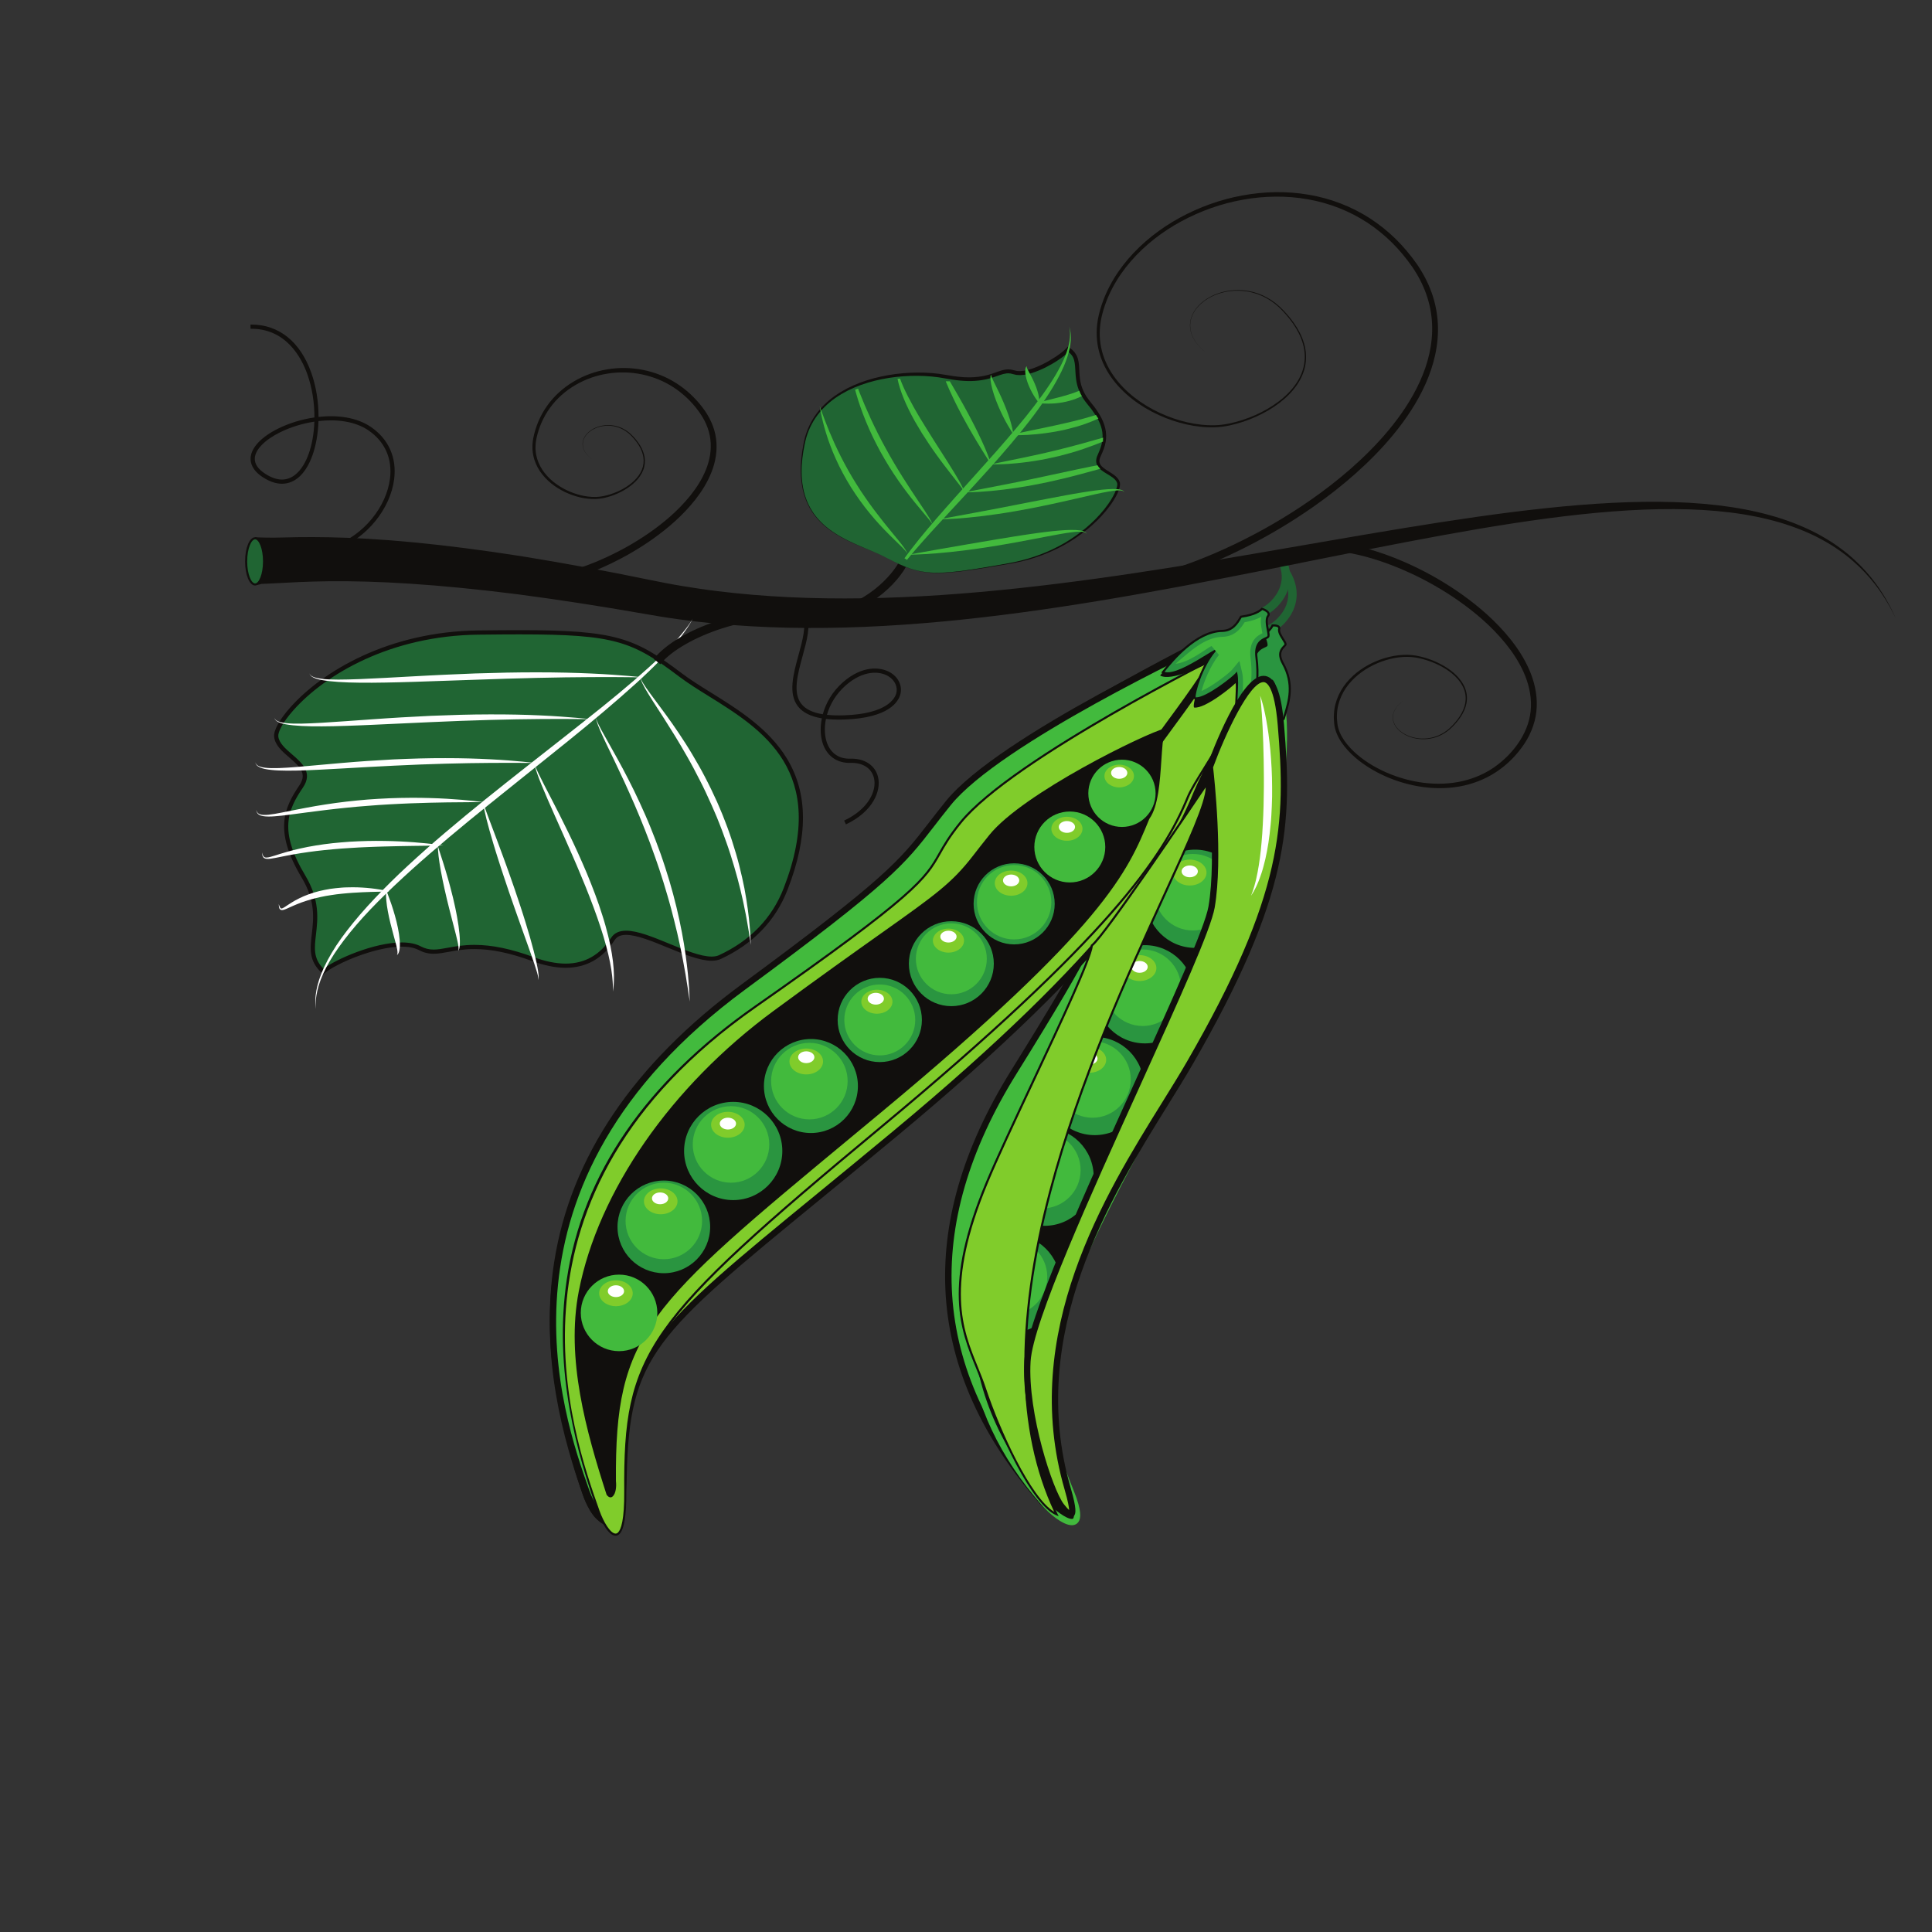 <?xml version="1.0" encoding="UTF-8"?>
<svg version="1.1" viewBox="0 0 800 800" xml:space="preserve" xmlns="http://www.w3.org/2000/svg"><rect x="0" y="0" width="800" height="800" fill="#333333" stroke="none"/><defs><clipPath id="a"><path d="m0 600h600v-600h-600z"/></clipPath></defs><g transform="matrix(1.333 0 0 -1.333 0 800)"><g clip-path="url(#a)"><path d="m394.6 403.4-0.837 2.47c1.362 0.461 4.586 2.924 5.868 6.526 1.069 3.006 0.603 6.14-1.387 9.313l2.211 1.386c2.4-3.829 2.965-7.831 1.634-11.574-1.56-4.379-5.319-7.385-7.489-8.121" fill="#206533"/><path d="m255.44 407.78-0.219 2.599c13.465 1.136 22.446 11.495 24.477 16.046l2.381-1.062c-2.867-6.427-13.315-16.459-26.639-17.583" fill="#110f0d"/><path d="m331.66 137.66c-13.091 32.137-11.509 47.457 24.74 114.08 33.242 61.091 40.625 87.157 40.8 105.28 0.076 7.925 4.224 34.473-8.357 38.403 0 0-35.826-45.203-42.082-65.403-5.364-17.316-4.114-18.356-31.859-62.962-40.06-64.401-11.995-109.66 8.86-133.41 3.796-4.323 14.242-11.57 7.898 4.006" fill="#42ba3d"/><path d="m389.18 394.27c-4.084-5.209-35.723-45.932-41.485-64.536-0.523-1.694-0.985-3.233-1.416-4.67-3.966-13.226-5.451-18.175-30.545-58.519-29.539-47.486-26.59-91.98 8.764-132.24 2.145-2.442 5.818-5.173 7.525-5.173h1e-3c0.335 0 0.41 0.111 0.455 0.179 0.223 0.333 0.758 1.888-1.725 7.986-6.606 16.216-9.547 28.138-6.184 44.672 3.155 15.509 11.549 34.547 30.973 70.242 35.49 65.229 40.527 88.932 40.68 104.83 0.011 1.274 0.127 3.007 0.259 5.013 0.664 10.04 1.884 28.541-7.302 32.224m-57.156-267.1h-1e-3c-2.921 0-7.322 3.933-8.996 5.84-35.989 40.989-39.002 86.264-8.955 134.57 24.957 40.121 26.422 45.002 30.332 58.045 0.434 1.444 0.897 2.988 1.424 4.688 6.237 20.143 40.782 63.87 42.25 65.72l0.416 0.527 0.642-0.2c11.338-3.542 10.012-23.644 9.298-34.443-0.129-1.977-0.243-3.685-0.254-4.903-0.157-16.149-5.222-40.136-40.92-105.74-19.072-35.051-27.699-54.593-30.773-69.698-3.264-16.046-0.381-27.682 6.079-43.544 2.751-6.754 2.195-8.837 1.537-9.815-0.322-0.477-0.943-1.044-2.079-1.044" fill="#110f0d"/><path d="m332.58 136.85c-13.09 32.137-11.509 47.457 24.741 114.08 33.241 61.092 40.624 87.157 40.8 105.28 0.077 7.925 4.223 34.473-8.357 38.403 0 0-35.826-45.203-42.082-65.403-5.364-17.315 4.539-23.632-23.205-68.236-40.061-64.403-20.649-104.38 0.206-128.13 3.796-4.322 14.242-11.571 7.897 4.006" fill="#110f0d"/><path d="m390.1 393.46c-4.083-5.21-35.722-45.933-41.484-64.537-1.534-4.955-1.795-9.048-2.07-13.381-0.694-10.931-1.482-23.321-21.238-55.083-31.077-49.959-31.041-91.49 0.11-126.97 2.146-2.442 5.819-5.174 7.526-5.174 0.335 0 0.411 0.112 0.455 0.179 0.225 0.334 0.76 1.89-1.724 7.987-6.606 16.216-9.547 28.138-6.184 44.672 3.155 15.509 11.549 34.547 30.973 70.242 35.491 65.229 40.526 88.931 40.681 104.83 0.011 1.274 0.127 3.006 0.259 5.012 0.662 10.04 1.883 28.542-7.304 32.226m-57.156-267.1c-2.923 0-7.322 3.934-8.996 5.84-13.52 15.4-21.103 31.542-23.182 49.353-2.816 24.114 4.883 51.009 22.88 79.941 19.498 31.345 20.267 43.472 20.948 54.173 0.284 4.453 0.551 8.659 2.155 13.836 6.237 20.144 40.783 63.869 42.249 65.72l0.418 0.527 0.64-0.2c11.34-3.542 10.013-23.644 9.299-34.443-0.13-1.978-0.244-3.685-0.255-4.903-0.157-16.149-5.222-40.136-40.917-105.74-19.075-35.053-27.702-54.594-30.775-69.698-3.264-16.046-0.382-27.684 6.079-43.544 2.751-6.754 2.194-8.837 1.535-9.816-0.32-0.476-0.94-1.044-2.078-1.044" fill="#42ba3d"/><path d="m398.76 376.82c1.281 4.441 3.661 10.186-0.236 17.24-2.21 3.996 0.581 5.13 0.808 5.879 0.225 0.749-2.518 3.398-1.923 4.997 0.019 1.122-2.108 0.924-2.108 0.924s-0.507-1.755-4.138-3.769c-0.256-1.469-0.454-3.944-3.02-5.021-5.788-2.429-10.961-9.15-12.313-13.643 3.034-0.498 10.463 5.902 12.345 8.19-1.625-5.113-0.858-12.624-0.121-12.751 2.638 0.673 6.978 8.469 7.318 9.513 1.818-2.587 1.18-11.931 3.388-11.559" fill="#2a9540"/><path d="m395.26 389.1 0.375-0.534c0.86-1.226 1.183-3.759 1.497-6.211 0.282-2.214 0.631-4.943 1.382-5.2 0.101 0.347 0.209 0.703 0.32 1.067 1.273 4.197 2.857 9.42-0.6 15.679-1.835 3.322-0.374 4.858 0.411 5.683 0.161 0.167 0.342 0.358 0.369 0.45 0.029 0.183-0.396 0.851-0.704 1.339-0.712 1.12-1.592 2.509-1.234 3.614-7e-3 0.096-0.041 0.17-0.106 0.237-0.201 0.203-0.693 0.323-1.317 0.323-0.049 0-0.094 0-0.135-1e-3 -0.255-0.55-1.172-2.029-4.063-3.663l-0.035-0.21c-0.25-1.529-0.625-3.842-3.156-4.903-5.379-2.258-10.446-8.46-12-13.043 3.122 0.105 9.957 6.033 11.654 8.097l1.074 1.307-0.513-1.612c-1.545-4.867-0.856-11.362-0.35-12.287 2.398 0.885 6.549 8.085 6.928 9.248zm3.37-12.617c-1.405 0-1.747 2.683-2.145 5.79-0.248 1.942-0.525 4.108-1.085 5.373-1.067-2.187-4.761-8.455-7.271-9.096l-0.069-0.017-0.069 0.012c-0.151 0.025-0.282 0.129-0.389 0.305-0.647 1.067-1.185 6.866-0.099 11.561-2.685-2.722-8.873-7.781-11.731-7.305l-0.366 0.06 0.108 0.355c1.43 4.756 6.794 11.456 12.498 13.849 2.197 0.923 2.523 2.937 2.764 4.407l0.088 0.523 0.136 0.076c3.431 1.903 3.978 3.561 3.982 3.577l0.067 0.208 0.217 0.023s0.155 0.015 0.387 0.015c0.579 0 1.359-0.09 1.781-0.518 0.198-0.201 0.3-0.461 0.295-0.75l-0.02-0.109c-0.301-0.812 0.504-2.08 1.15-3.1 0.531-0.834 0.912-1.436 0.78-1.876-0.073-0.24-0.271-0.449-0.522-0.712-0.763-0.802-1.917-2.014-0.311-4.917 3.591-6.5 1.961-11.87 0.651-16.184-0.135-0.446-0.266-0.881-0.389-1.304l-0.055-0.197-0.203-0.034c-0.062-0.01-0.121-0.015-0.18-0.015" fill="#110f0d"/><path d="m392.57 408.78-0.836 2.47c1.362 0.461 4.585 2.923 5.869 6.525 1.069 3.007 0.602 6.141-1.388 9.314l2.211 1.386c2.401-3.829 2.966-7.831 1.634-11.575-1.56-4.379-5.318-7.384-7.49-8.12" fill="#206533"/><path d="m193.72 141.5c0.904 43.102 11.665 46.172 84.163 106.36 66.48 55.193 85.308 85.106 93.853 105.94 3.737 9.11 20.745 37.836 8.036 48.162 0 0-62.151-35.668-78.669-56.098-14.16-17.514-11.139-18.436-63.689-57.137-75.874-55.874-68.398-116.06-55.267-153.07 2.463-6.939 11.085-17.469 11.573 5.84" fill="#80cc2b"/><path d="m379.65 400.77c-6.437-3.735-62.443-36.53-77.794-55.518-2.001-2.473-3.689-4.656-5.178-6.584-9.254-11.966-13.477-17.428-58.692-50.725-57.261-42.168-75.741-93.293-54.925-151.96 1.312-3.7 4.227-7.839 6.161-7.839 1.563 0 3.305 3.513 3.513 13.372 0.375 17.904 2.325 29.978 11.543 42.501 8.719 11.847 24.087 24.441 49.548 45.304 6.92 5.671 14.765 12.099 23.425 19.289 67.57 56.097 85.501 85.881 93.573 105.56 0.599 1.457 1.526 3.402 2.603 5.654 5.438 11.39 15.479 32.422 6.223 40.942m-190.43-274.58c-3.468 0-6.751 5.606-8.004 9.139-21.139 59.571-2.43 111.45 55.608 154.19 44.994 33.134 49.165 38.529 58.305 50.346 1.496 1.935 3.19 4.127 5.203 6.616 16.445 20.339 76.398 54.872 78.942 56.333l0.583 0.333 0.522-0.423c11.308-9.189 0.576-31.665-5.19-43.739-1.062-2.225-1.98-4.147-2.556-5.554-8.16-19.889-26.231-49.947-94.136-106.32-8.663-7.194-16.51-13.625-23.434-19.298-51.65-42.323-59.588-48.831-60.376-86.332-0.215-10.287-2.003-15.286-5.467-15.286" fill="#110f0d"/><path d="m190.46 141.73c-0.31 43.112 6.703 52.79 79.201 112.98 66.481 55.194 87.001 81.873 95.548 102.71 3.736 9.111 26.141 35.38 13.433 45.705 0 0-67.549-33.21-84.068-53.64-14.158-17.513-11.139-18.436-63.688-57.135-75.874-55.875-61.878-119.68-48.747-156.69 2.391-6.737 8.473-14.823 8.321 6.07" fill="#42ba3d"/><path d="m378.5 401.96c-6.63-3.301-67.77-34.06-83.158-53.091-1.999-2.474-3.687-4.656-5.177-6.583-9.254-11.967-13.478-17.428-58.692-50.725-82.143-60.491-56.749-132.06-48.406-155.57 1.399-3.942 3.434-6.688 4.385-6.688 0.041 0 0.148 0 0.321 0.175 0.539 0.542 1.786 2.822 1.717 12.25-0.16 22.069 1.666 35.278 12.474 50.655 10.612 15.096 30.085 32.369 67.08 63.082 71.023 58.966 87.761 84.028 95.268 102.33 0.93 2.27 2.943 5.508 5.274 9.257 6.812 10.957 17.044 27.414 8.914 34.912m-191.05-274.62h-1e-3c-3.297 2e-3 -5.936 7.174-6.226 7.99-6.052 17.053-13.573 43.044-9.048 71.747 5.116 32.46 24.676 61.413 58.136 86.056 44.995 33.133 49.166 38.527 58.304 50.345 1.496 1.935 3.191 4.127 5.204 6.617 16.463 20.363 81.629 52.544 84.395 53.903l0.562 0.276 0.488-0.395c10.313-8.381-0.718-26.125-8.019-37.868-2.284-3.675-4.258-6.847-5.126-8.966-7.602-18.534-24.473-43.851-95.827-103.09-72.523-60.207-79.155-69.647-78.848-112.22 0.055-7.577-0.693-12.04-2.285-13.642-0.489-0.493-1.079-0.753-1.709-0.753" fill="#110f0d"/><path d="m190.46 142.92c-0.31 43.111 6.703 52.79 79.201 112.98 66.481 55.195 87.001 81.874 95.548 102.71 3.736 9.111 26.141 33.321 13.433 43.647 0 0-67.549-31.151-84.068-51.582-14.158-17.511-11.139-18.436-63.688-57.135-75.874-55.875-61.878-119.68-48.747-156.69 2.391-6.738 8.473-14.824 8.321 6.07" fill="#42ba3d"/><path d="m378.49 401.1c-6.576-3.075-67.759-32.013-83.146-51.045-2.001-2.472-3.69-4.656-5.178-6.582-9.254-11.967-13.478-17.429-58.692-50.726-82.143-60.49-56.75-132.06-48.406-155.57 1.399-3.942 3.434-6.688 4.385-6.688 0.041 0 0.148 0 0.321 0.175 0.539 0.542 1.785 2.822 1.716 12.25-0.158 22.069 1.667 35.277 12.475 50.655 10.613 15.096 30.085 32.37 67.08 63.082 71.023 58.967 87.761 84.029 95.268 102.33 0.978 2.386 3.129 5.677 5.621 9.487 7.009 10.719 16.562 25.33 8.556 32.635m-191.04-272.57c-3.298 2e-3 -5.938 7.173-6.228 7.99-6.051 17.055-13.572 43.043-9.048 71.75 5.117 32.458 24.676 61.411 58.137 86.053 44.994 33.135 49.165 38.528 58.304 50.346 1.496 1.934 3.191 4.127 5.204 6.617 16.472 20.372 81.652 50.579 84.418 51.855l0.553 0.255 0.474-0.384c10.182-8.275-0.15-24.079-7.696-35.617-2.436-3.727-4.542-6.945-5.449-9.16-7.602-18.534-24.473-43.851-95.827-103.09-72.523-60.208-79.156-69.649-78.848-112.22 0.054-7.577-0.693-12.039-2.286-13.643-0.488-0.492-1.079-0.753-1.708-0.753" fill="#110f0d"/><path d="m194.24 136.84c-0.311 43.111 6.701 52.789 79.2 112.98 66.482 55.193 87.001 81.873 95.548 102.71 3.737 9.11 26.143 35.379 13.433 45.705 0 0-67.55-33.211-84.067-53.641-14.16-17.512 2.703-10.739-63.689-57.136-77.236-53.976-61.878-119.68-48.746-156.69 2.39-6.738 8.472-14.822 8.321 6.072" fill="#80cc2b"/><path d="m382.37 397.85c-3.975-1.97-67.912-33.849-83.768-53.459-3.455-4.273-5.058-7.104-6.474-9.6-4.434-7.817-7.109-12.535-57.281-47.598-83.408-58.29-57.229-132.07-48.627-156.31 1.226-3.452 3.394-7.121 4.999-7.122 0.282 0 0.538 0.119 0.784 0.366 0.904 0.911 1.969 3.856 1.905 12.716-0.311 43.136 6.36 52.66 79.319 113.23 71.133 59.056 87.916 84.204 95.455 102.58 0.911 2.22 2.911 5.436 5.225 9.16 7.019 11.289 17.605 28.314 8.463 36.035m-191.15-274.74h-1e-3c-2.313 2e-3 -4.616 4.75-5.613 7.556-6.142 17.309-13.81 43.618-9.528 72.138 4.909 32.705 24.557 61.277 58.396 84.926 50.052 34.979 52.7 39.649 57.088 47.386 1.428 2.518 3.045 5.373 6.534 9.687 16.375 20.252 83.5 53.396 84.177 53.729l0.187 0.092 0.163-0.132c9.868-8.019-0.981-25.47-8.162-37.018-2.299-3.699-4.285-6.893-5.175-9.064-7.571-18.456-24.397-43.688-95.642-102.84-72.739-60.389-79.392-69.871-79.082-112.72 0.053-7.293-0.653-11.727-2.096-13.18-0.368-0.371-0.788-0.56-1.246-0.56" fill="#110f0d"/><path d="m187.86 135.51c-7.19 22.274-12.62 43.51-8.694 63.679 6.014 30.907 28.797 63.938 60.692 87.427 45.936 33.827 52.271 35.678 61.901 48.132 1.541 1.993 3.136 4.054 5.094 6.474 11.447 14.161 56.377 35.696 55.748 33.144-1.801-7.307-0.545-22.712-4.999-28.906-6.848-16.691-13.656-33.386-83.785-91.609-71.902-59.695-82.168-66.339-81.828-113.67 0.544-5.217-2.239-7.33-4.129-4.673" fill="#110f0d"/><path d="m188.44 135.81c0.387-0.516 0.81-0.797 1.201-0.797 0.351 0 0.634 0.232 0.81 0.427 0.768 0.853 1.098 2.601 0.881 4.675-0.333 45.913 9.592 54.145 74.173 107.69l7.888 6.544c69.944 58.068 76.875 74.968 83.581 91.312l0.089 0.175c2.733 3.798 3.25 11.475 3.707 18.25 0.246 3.65 0.481 7.115 1.034 9.751-5.746-1.362-43.913-19.991-54.454-33.029-1.953-2.416-3.544-4.473-5.084-6.463-6.61-8.548-11.734-12.183-28.714-24.229-7.862-5.578-18.63-13.216-33.316-24.029-31.798-23.418-54.391-55.949-60.438-87.026-4.079-20.964 2.314-43.636 8.642-63.255m1.201-2.1c-0.844 0-1.668 0.505-2.32 1.423l-0.089 0.177c-6.39 19.795-12.859 42.7-8.714 64.006 6.107 31.386 28.891 64.218 60.946 87.824 14.695 10.822 25.468 18.463 33.333 24.044 16.858 11.959 21.947 15.568 28.438 23.962 1.543 1.996 3.139 4.059 5.101 6.485 10.978 13.58 51.694 33.594 55.961 33.594 0.352 0 0.618-0.111 0.79-0.329 0.148-0.19 0.199-0.439 0.138-0.686-0.64-2.595-0.888-6.294-1.154-10.209-0.466-6.912-0.994-14.742-3.903-18.858-6.773-16.512-13.847-33.599-83.943-91.794l-7.887-6.543c-32.816-27.211-50.892-42.2-61.273-56.507-10.708-14.76-12.588-28.456-12.432-50.112 0.255-2.409-0.187-4.48-1.214-5.619-0.506-0.562-1.121-0.858-1.778-0.858" fill="#80cc2b"/><path d="m358.28 365.44-2.236 1.341c1.19 1.983 3.697 5.39 6.6 9.334 6.354 8.632 15.956 21.675 15.818 25.812l2.607 0.087c0.156-4.662-7.301-15.187-16.325-27.446-2.863-3.89-5.338-7.251-6.464-9.128" fill="#110f0d"/><path d="m202.26 192.32c0-5.848-4.741-10.588-10.588-10.588s-10.588 4.74-10.588 10.588c0 5.846 4.741 10.586 10.588 10.586s10.588-4.74 10.588-10.586" fill="#2a9540"/><path d="m191.68 202.58c-5.657 0-10.261-4.602-10.261-10.26s4.604-10.261 10.261-10.261 10.261 4.603 10.261 10.261-4.604 10.26-10.261 10.26m0-21.174c-6.018 0-10.913 4.896-10.913 10.914 0 6.017 4.895 10.913 10.913 10.913 6.017 0 10.913-4.896 10.913-10.913 0-6.018-4.896-10.914-10.913-10.914" fill="#110f0d"/><path d="m220.93 219.04c0-8.128-6.589-14.717-14.717-14.717-8.127 0-14.717 6.589-14.717 14.717s6.59 14.716 14.717 14.716c8.128 0 14.717-6.588 14.717-14.716" fill="#2a9540"/><path d="m206.21 233.43c-7.934 0-14.39-6.456-14.39-14.391 0-7.936 6.456-14.391 14.39-14.391 7.935 0 14.391 6.455 14.391 14.391 0 7.935-6.456 14.391-14.391 14.391m0-29.435c-8.294 0-15.042 6.75-15.042 15.044 0 8.293 6.748 15.042 15.042 15.042 8.295 0 15.043-6.749 15.043-15.042 0-8.294-6.748-15.044-15.043-15.044" fill="#110f0d"/><path d="m309.04 300.79c0-7.468-6.053-13.522-13.521-13.522s-13.522 6.054-13.522 13.522 6.054 13.521 13.522 13.521 13.521-6.053 13.521-13.521" fill="#2a9540"/><path d="m295.52 313.99c-7.276 0-13.196-5.919-13.196-13.195s5.92-13.195 13.196-13.195c7.275 0 13.195 5.919 13.195 13.195s-5.92 13.195-13.195 13.195m0-27.042c-7.636 0-13.848 6.212-13.848 13.847s6.212 13.847 13.848 13.847c7.634 0 13.847-6.212 13.847-13.847s-6.213-13.847-13.847-13.847" fill="#110f0d"/><path d="m327.96 319.38c0-7.137-5.785-12.923-12.924-12.923-7.137 0-12.922 5.786-12.922 12.923 0 7.138 5.785 12.924 12.922 12.924 7.139 0 12.924-5.786 12.924-12.924" fill="#2a9540"/><path d="m315.03 331.98c-6.946 0-12.596-5.651-12.596-12.598 0-6.945 5.65-12.597 12.596-12.597 6.948 0 12.598 5.652 12.598 12.597 0 6.947-5.65 12.598-12.598 12.598m0-25.848c-7.305 0-13.249 5.944-13.249 13.25s5.944 13.249 13.249 13.249c7.307 0 13.25-5.943 13.25-13.249s-5.943-13.25-13.25-13.25" fill="#110f0d"/><path d="m343.35 337.04c0-6.087-4.935-11.022-11.022-11.022s-11.021 4.935-11.021 11.022 4.934 11.022 11.021 11.022 11.022-4.935 11.022-11.022" fill="#2a9540"/><path d="m332.32 347.74c-5.896 0-10.695-4.798-10.695-10.695 0-5.898 4.799-10.696 10.695-10.696 5.898 0 10.696 4.798 10.696 10.696 0 5.897-4.798 10.695-10.696 10.695m0-22.043c-6.257 0-11.347 5.091-11.347 11.348s5.09 11.347 11.347 11.347c6.258 0 11.349-5.09 11.349-11.347s-5.091-11.348-11.349-11.348" fill="#110f0d"/><path d="m355.89 355.09c0-4.37-3.543-7.913-7.914-7.913s-7.914 3.543-7.914 7.913c0 4.371 3.543 7.914 7.914 7.914s7.914-3.543 7.914-7.914" fill="#2a9540"/><path d="m347.97 362.67c-4.185 0-7.588-3.404-7.588-7.588 0-4.183 3.403-7.587 7.588-7.587 4.184 0 7.588 3.404 7.588 7.587 0 4.184-3.404 7.588-7.588 7.588m0-15.827c-4.544 0-8.24 3.696-8.24 8.239s3.696 8.24 8.24 8.24 8.24-3.697 8.24-8.24-3.696-8.239-8.24-8.239" fill="#110f0d"/><path d="m286.7 283.32c0-7.408-6.004-13.414-13.412-13.414-7.407 0-13.413 6.006-13.413 13.414s6.006 13.413 13.413 13.413c7.408 0 13.412-6.005 13.412-13.413" fill="#2a9540"/><path d="m273.29 296.4c-7.216 0-13.087-5.871-13.087-13.086 0-7.216 5.871-13.087 13.087-13.087s13.086 5.871 13.086 13.087c0 7.215-5.87 13.086-13.086 13.086m0-26.824c-7.576 0-13.739 6.162-13.739 13.738 0 7.577 6.163 13.739 13.739 13.739 7.575 0 13.74-6.162 13.74-13.739 0-7.576-6.165-13.738-13.74-13.738" fill="#110f0d"/><path d="m243.35 242.61c0-8.608-6.977-15.584-15.584-15.584-8.608 0-15.584 6.976-15.584 15.584 0 8.607 6.976 15.582 15.584 15.582 8.607 0 15.584-6.975 15.584-15.582" fill="#2a9540"/><path d="m227.76 257.87c-8.414 0-15.258-6.846-15.258-15.258 0-8.414 6.844-15.259 15.258-15.259 8.413 0 15.258 6.845 15.258 15.259 0 8.412-6.845 15.258-15.258 15.258m0-31.169c-8.773 0-15.91 7.138-15.91 15.911 0 8.772 7.137 15.909 15.91 15.909s15.91-7.137 15.91-15.909c0-8.773-7.137-15.911-15.91-15.911" fill="#110f0d"/><path d="m227.08 232.76c-6.556 0-11.888 5.331-11.888 11.885 0 6.556 5.332 11.887 11.888 11.887 6.554 0 11.887-5.331 11.887-11.887 0-6.554-5.333-11.885-11.887-11.885" fill="#42ba3d"/><path d="m266.82 262.79c0-8.241-6.681-14.923-14.924-14.923-8.241 0-14.923 6.682-14.923 14.923 0 8.243 6.682 14.925 14.923 14.925 8.243 0 14.924-6.682 14.924-14.925" fill="#2a9540"/><path d="m251.9 277.39c-8.048 0-14.598-6.549-14.598-14.598 0-8.05 6.55-14.598 14.598-14.598 8.049 0 14.599 6.548 14.599 14.598 0 8.049-6.55 14.598-14.599 14.598m0-29.847c-8.408 0-15.249 6.842-15.249 15.249 0 8.409 6.841 15.251 15.249 15.251 8.409 0 15.25-6.842 15.25-15.251 0-8.407-6.841-15.249-15.25-15.249" fill="#110f0d"/><path d="m231.32 250.76c0-2.222-2.336-4.021-5.217-4.021-2.88 0-5.216 1.799-5.216 4.021s2.336 4.02 5.216 4.02c2.881 0 5.217-1.798 5.217-4.02" fill="#80cc2b"/><path d="m206.21 208.99c-6.555 0-11.887 5.333-11.887 11.887 0 6.556 5.332 11.889 11.887 11.889 6.556 0 11.889-5.333 11.889-11.889 0-6.554-5.333-11.887-11.889-11.887" fill="#42ba3d"/><path d="m210.46 226.98c0-2.221-2.334-4.019-5.215-4.019-2.882 0-5.217 1.798-5.217 4.019s2.335 4.021 5.217 4.021c2.881 0 5.215-1.8 5.215-4.021" fill="#80cc2b"/><path d="m192.3 180.43c-6.554 0-11.887 5.335-11.887 11.888 0 6.555 5.333 11.887 11.887 11.887 6.556 0 11.888-5.332 11.888-11.887 0-6.553-5.332-11.888-11.888-11.888" fill="#42ba3d"/><path d="m196.55 198.42c0-2.221-2.335-4.021-5.216-4.021-2.882 0-5.216 1.8-5.216 4.021 0 2.222 2.334 4.019 5.216 4.019 2.881 0 5.216-1.797 5.216-4.019" fill="#80cc2b"/><path d="m251.42 252.43c-6.555 0-11.887 5.334-11.887 11.888 0 6.556 5.332 11.887 11.887 11.887s11.888-5.331 11.888-11.887c0-6.554-5.333-11.888-11.888-11.888" fill="#42ba3d"/><path d="m255.67 270.42c0-2.221-2.336-4.021-5.216-4.021-2.882 0-5.218 1.8-5.218 4.021 0 2.222 2.336 4.021 5.218 4.021 2.88 0 5.216-1.799 5.216-4.021" fill="#80cc2b"/><path d="m273.29 272.3c-6.076 0-11.018 4.943-11.018 11.019s4.942 11.018 11.018 11.018 11.018-4.942 11.018-11.018-4.942-11.019-11.018-11.019" fill="#42ba3d"/><path d="m277.23 288.98c0-2.06-2.164-3.727-4.834-3.727s-4.835 1.667-4.835 3.727c0 2.056 2.165 3.726 4.835 3.726s4.834-1.67 4.834-3.726" fill="#80cc2b"/><path d="m295.52 291.29c-6.077 0-11.019 4.942-11.019 11.019 0 6.074 4.942 11.017 11.019 11.017 6.075 0 11.017-4.943 11.017-11.017 0-6.077-4.942-11.019-11.017-11.019" fill="#42ba3d"/><path d="m299.46 307.96c0-2.057-2.164-3.726-4.835-3.726-2.67 0-4.835 1.669-4.835 3.726 0 2.059 2.165 3.728 4.835 3.728 2.671 0 4.835-1.669 4.835-3.728" fill="#80cc2b"/><path d="m315.03 308.33c-6.371 0-11.552 5.182-11.552 11.553 0 6.369 5.181 11.552 11.552 11.552s11.553-5.183 11.553-11.552c0-6.371-5.182-11.553-11.553-11.553" fill="#42ba3d"/><path d="m319.16 325.81c0-2.158-2.269-3.907-5.069-3.907s-5.07 1.749-5.07 3.907 2.27 3.908 5.07 3.908 5.069-1.75 5.069-3.908" fill="#80cc2b"/><path d="m332.32 326.03c-6.076 0-11.017 4.942-11.017 11.018s4.941 11.018 11.017 11.018 11.019-4.942 11.019-11.018-4.943-11.018-11.019-11.018" fill="#42ba3d"/><path d="m336.26 342.7c0-2.058-2.164-3.727-4.834-3.727-2.671 0-4.835 1.669-4.835 3.727s2.164 3.727 4.835 3.727c2.67 0 4.834-1.669 4.834-3.727" fill="#80cc2b"/><path d="m348.52 343.27c-5.762 0-10.449 4.687-10.449 10.449 0 5.759 4.687 10.446 10.449 10.446 5.76 0 10.448-4.687 10.448-10.446 0-5.762-4.688-10.449-10.448-10.449" fill="#42ba3d"/><path d="m352.25 359.09c0-1.952-2.053-3.535-4.585-3.535-2.53 0-4.584 1.583-4.584 3.535 0 1.951 2.054 3.533 4.584 3.533 2.532 0 4.585-1.582 4.585-3.533" fill="#80cc2b"/><path d="m207.58 227.9c0-1.014-1.132-1.834-2.528-1.834-1.394 0-2.526 0.82-2.526 1.834 0 1.011 1.132 1.834 2.526 1.834 1.396 0 2.528-0.823 2.528-1.834" fill="#fff"/><path d="m228.64 251.12c0-1.014-1.131-1.834-2.527-1.834-1.395 0-2.526 0.82-2.526 1.834 0 1.012 1.131 1.833 2.526 1.833 1.396 0 2.527-0.821 2.527-1.833" fill="#fff"/><path d="m355.64 262.79c0-8.606-6.978-15.583-15.585-15.583-8.608 0-15.582 6.977-15.582 15.583 0 8.608 6.974 15.585 15.582 15.585 8.607 0 15.585-6.977 15.585-15.585" fill="#2a9540"/><path d="m340.06 278.05c-8.413 0-15.258-6.843-15.258-15.258 0-8.413 6.845-15.258 15.258-15.258 8.414 0 15.259 6.845 15.259 15.258 0 8.415-6.845 15.258-15.259 15.258m0-31.167c-8.773 0-15.911 7.138-15.911 15.909 0 8.775 7.138 15.911 15.911 15.911s15.91-7.136 15.91-15.911c0-8.771-7.137-15.909-15.91-15.909" fill="#110f0d"/><path d="m339.37 252.94c-6.555 0-11.887 5.332-11.887 11.888s5.332 11.887 11.887 11.887 11.889-5.331 11.889-11.887-5.334-11.888-11.889-11.888" fill="#42ba3d"/><path d="m343.62 270.93c0-2.221-2.335-4.022-5.217-4.022-2.88 0-5.216 1.801-5.216 4.022 0 2.22 2.336 4.021 5.216 4.021 2.882 0 5.217-1.801 5.217-4.021" fill="#80cc2b"/><path d="m340.93 271.3c0-1.014-1.131-1.834-2.527-1.834-1.395 0-2.525 0.82-2.525 1.834 0 1.012 1.13 1.834 2.525 1.834 1.396 0 2.527-0.822 2.527-1.834" fill="#fff"/><path d="m371.23 291.29c0-8.606-6.979-15.585-15.585-15.585-8.608 0-15.583 6.979-15.583 15.585 0 8.607 6.975 15.585 15.583 15.585 8.606 0 15.585-6.978 15.585-15.585" fill="#2a9540"/><path d="m355.64 306.55c-8.414 0-15.258-6.845-15.258-15.258s6.844-15.258 15.258-15.258c8.413 0 15.257 6.845 15.257 15.258s-6.844 15.258-15.257 15.258m0-31.167c-8.773 0-15.911 7.136-15.911 15.909s7.138 15.91 15.911 15.91c8.772 0 15.91-7.137 15.91-15.91s-7.138-15.909-15.91-15.909" fill="#110f0d"/><path d="m354.96 281.44c-6.554 0-11.888 5.332-11.888 11.888 0 6.554 5.334 11.887 11.888 11.887 6.555 0 11.888-5.333 11.888-11.887 0-6.556-5.333-11.888-11.888-11.888" fill="#42ba3d"/><path d="m359.21 299.43c0-2.221-2.336-4.021-5.217-4.021s-5.217 1.8-5.217 4.021c0 2.22 2.336 4.021 5.217 4.021s5.217-1.801 5.217-4.021" fill="#80cc2b"/><path d="m356.52 299.8c0-1.012-1.132-1.834-2.527-1.834s-2.526 0.822-2.526 1.834c0 1.014 1.131 1.834 2.526 1.834s2.527-0.82 2.527-1.834" fill="#fff"/><path d="m386.81 320.96c0-8.607-6.977-15.584-15.582-15.584-8.609 0-15.585 6.977-15.585 15.584s6.976 15.584 15.585 15.584c8.605 0 15.582-6.977 15.582-15.584" fill="#2a9540"/><path d="m371.23 336.22c-8.415 0-15.26-6.845-15.26-15.258s6.845-15.258 15.26-15.258c8.412 0 15.255 6.845 15.255 15.258s-6.843 15.258-15.255 15.258m0-31.169c-8.774 0-15.911 7.138-15.911 15.911s7.137 15.91 15.911 15.91c8.771 0 15.908-7.137 15.908-15.91s-7.137-15.911-15.908-15.911" fill="#110f0d"/><path d="m370.54 311.11c-6.555 0-11.888 5.333-11.888 11.888 0 6.554 5.333 11.887 11.888 11.887 6.556 0 11.888-5.333 11.888-11.887 0-6.555-5.332-11.888-11.888-11.888" fill="#42ba3d"/><path d="m374.79 329.1c0-2.221-2.335-4.021-5.216-4.021s-5.217 1.8-5.217 4.021 2.336 4.021 5.217 4.021 5.216-1.8 5.216-4.021" fill="#80cc2b"/><path d="m372.1 329.47c0-1.012-1.131-1.834-2.526-1.834-1.394 0-2.526 0.822-2.526 1.834 0 1.013 1.132 1.834 2.526 1.834 1.395 0 2.526-0.821 2.526-1.834" fill="#fff"/><path d="m340.06 234.62c0-8.606-6.977-15.585-15.583-15.585-8.609 0-15.584 6.979-15.584 15.585 0 8.607 6.975 15.584 15.584 15.584 8.606 0 15.583-6.977 15.583-15.584" fill="#2a9540"/><path d="m324.48 249.88c-8.413 0-15.259-6.843-15.259-15.258 0-8.413 6.846-15.258 15.259-15.258s15.257 6.845 15.257 15.258c0 8.415-6.844 15.258-15.257 15.258m0-31.167c-8.774 0-15.911 7.136-15.911 15.909s7.137 15.909 15.911 15.909c8.772 0 15.909-7.136 15.909-15.909s-7.137-15.909-15.909-15.909" fill="#110f0d"/><path d="m323.79 224.78c-6.555 0-11.887 5.334-11.887 11.889 0 6.554 5.332 11.887 11.887 11.887 6.557 0 11.889-5.333 11.889-11.887 0-6.555-5.332-11.889-11.889-11.889" fill="#42ba3d"/><path d="m328.04 242.77c0-2.221-2.334-4.021-5.215-4.021-2.882 0-5.217 1.8-5.217 4.021s2.335 4.021 5.217 4.021c2.881 0 5.215-1.8 5.215-4.021" fill="#80cc2b"/><path d="m325.35 243.14c0-1.014-1.132-1.833-2.528-1.833-1.394 0-2.526 0.819-2.526 1.833 0 1.012 1.132 1.834 2.526 1.834 1.396 0 2.528-0.822 2.528-1.834" fill="#fff"/><path d="m329.7 201.47c0-8.607-6.976-15.583-15.584-15.583-8.607 0-15.584 6.976-15.584 15.583s6.977 15.584 15.584 15.584c8.608 0 15.584-6.977 15.584-15.584" fill="#2a9540"/><path d="m314.12 216.72c-8.413 0-15.258-6.844-15.258-15.258 0-8.413 6.845-15.258 15.258-15.258s15.258 6.845 15.258 15.258c0 8.414-6.845 15.258-15.258 15.258m0-31.167c-8.772 0-15.91 7.137-15.91 15.909s7.138 15.911 15.91 15.911c8.773 0 15.91-7.139 15.91-15.911s-7.137-15.909-15.91-15.909" fill="#110f0d"/><path d="m313.43 191.62c-6.555 0-11.888 5.331-11.888 11.887s5.333 11.887 11.888 11.887 11.888-5.331 11.888-11.887-5.333-11.887-11.888-11.887" fill="#42ba3d"/><path d="m317.68 209.61c0-2.221-2.334-4.021-5.216-4.021s-5.216 1.8-5.216 4.021 2.334 4.021 5.216 4.021 5.216-1.8 5.216-4.021" fill="#80cc2b"/><path d="m314.99 209.98c0-1.014-1.131-1.833-2.527-1.833-1.395 0-2.526 0.819-2.526 1.833 0 1.012 1.131 1.834 2.526 1.834 1.396 0 2.527-0.822 2.527-1.834" fill="#fff"/><path d="m193.86 199.06c0-1.013-1.132-1.834-2.528-1.834-1.394 0-2.525 0.821-2.525 1.834 0 1.011 1.131 1.834 2.525 1.834 1.396 0 2.528-0.823 2.528-1.834" fill="#fff"/><path d="m252.98 271.74c0-1.013-1.132-1.836-2.527-1.836s-2.526 0.823-2.526 1.836c0 1.012 1.131 1.834 2.526 1.834s2.527-0.822 2.527-1.834" fill="#fff"/><path d="m274.58 289.91c0-1.012-1.131-1.834-2.527-1.834-1.395 0-2.526 0.822-2.526 1.834 0 1.014 1.131 1.834 2.526 1.834 1.396 0 2.527-0.82 2.527-1.834" fill="#fff"/><path d="m297.15 309.2c0-1.013-1.13-1.834-2.527-1.834-1.394 0-2.525 0.821-2.525 1.834s1.131 1.834 2.525 1.834c1.397 0 2.527-0.821 2.527-1.834" fill="#fff"/><path d="m316.62 326.65c0-1.013-1.131-1.835-2.527-1.835-1.395 0-2.525 0.822-2.525 1.835s1.13 1.834 2.525 1.834c1.396 0 2.527-0.821 2.527-1.834" fill="#fff"/><path d="m333.95 343.27c0-1.012-1.132-1.834-2.527-1.834-1.396 0-2.526 0.822-2.526 1.834 0 1.013 1.13 1.834 2.526 1.834 1.395 0 2.527-0.821 2.527-1.834" fill="#fff"/><path d="m350.19 360.06c0-1.012-1.13-1.834-2.526-1.834-1.395 0-2.526 0.822-2.526 1.834 0 1.013 1.131 1.833 2.526 1.833 1.396 0 2.526-0.82 2.526-1.833" fill="#fff"/><path d="m385.1 372.48c3.519 4.537 6.193 10.658 4.941 20.59-0.709 5.63 3.034 5.655 3.639 6.415 0.604 0.761-2.344 6.219-0.923 7.789 0.537 1.287-1.49 1.901-1.49 1.901s-0.906-2.795-6.021-3.448c-0.972-1.576-2.34-4.341-5.797-4.402-7.797-0.139-15.445-6.447-19.072-11.009 3.27-1.971 13.373 2.928 16.596 4.702-4.226-5.152-6.797-14.173-6.01-14.659 3.357-0.438 11.953 6.561 12.827 7.608 0.905-3.823-1.411-14.898 1.31-15.487" fill="#110f0d"/><path d="m385.36 375.34c3.523 4.536 6.195 10.658 4.944 20.59-0.709 5.631 3.034 5.654 3.638 6.414 0.605 0.761-1.34 5.079 0.083 6.651 0.537 1.286-2.009 2.037-2.009 2.037s-1.391-1.792-6.507-2.445c-0.972-1.576-2.34-4.342-5.797-4.403-7.798-0.138-14.854-8.282-18.482-12.843 3.272-1.972 12.782 4.762 16.006 6.537-4.228-5.153-6.797-14.173-6.009-14.66 3.356-0.438 11.953 6.561 12.826 7.609 0.906-3.823-1.412-14.898 1.307-15.487" fill="#2a9540"/><path d="m384.22 391.53 0.151-0.634c0.361-1.528 0.229-4.078 0.088-6.777-0.18-3.471-0.4-7.749 0.789-8.398 2.724 3.561 6.074 9.5 4.732 20.162-0.581 4.62 1.779 5.704 3.045 6.285 0.296 0.138 0.577 0.266 0.661 0.373 0.149 0.186-0.042 1.197-0.18 1.935-0.301 1.608-0.676 3.605 0.234 4.684 0.051 0.146 0.043 0.28-0.023 0.42-0.24 0.501-1.115 0.899-1.605 1.072-0.493-0.48-2.204-1.81-6.407-2.374l-0.155-0.258c-0.983-1.635-2.467-4.108-5.832-4.168-7.964-0.14-15.271-9.006-17.977-12.398 0.283-0.101 0.614-0.151 0.992-0.151 3.111 0 8.451 3.276 11.986 5.444 0.943 0.579 1.758 1.079 2.36 1.41l1.483 0.816-1.074-1.308c-4.109-5.008-6.312-13.021-6.068-14.143 0.041-3e-3 0.083-3e-3 0.126-3e-3 3.284 0 11.315 6.382 12.257 7.511zm1.272-16.558-0.199 0.043c-1.938 0.419-1.717 4.654-1.484 9.137 0.115 2.218 0.233 4.501 0.035 6-2.037-1.878-9.471-7.684-12.659-7.262l-0.129 0.045c-0.145 0.089-0.234 0.246-0.273 0.478-0.254 1.522 1.796 8.446 5.208 13.348-0.293-0.178-0.604-0.368-0.932-0.57-3.597-2.206-9.032-5.541-12.326-5.541-0.663 0-1.225 0.137-1.671 0.406l-0.318 0.191 0.231 0.29c2.521 3.17 10.193 12.816 18.731 12.967 3.004 0.053 4.323 2.249 5.285 3.852l0.323 0.529 0.153 0.019c4.879 0.623 6.281 2.308 6.293 2.324l0.138 0.171 0.211-0.06c0.178-0.052 1.747-0.538 2.196-1.478 0.151-0.32 0.16-0.665 0.021-0.998l-0.058-0.093c-0.75-0.827-0.401-2.683-0.12-4.175 0.222-1.185 0.382-2.04 0.05-2.46-0.182-0.228-0.5-0.374-0.9-0.559-1.272-0.583-3.193-1.465-2.671-5.611 1.397-11.092-2.19-17.2-5.009-20.831z" fill="#110f0d"/><path d="m385.84 379.35c-0.028 1.504 0.068 3.353 0.138 4.69 0.145 2.812 0.284 5.468-0.128 7.208l-0.852 3.597-2.367-2.84c-0.899-1.028-6.156-5.131-9.393-6.509 0.73 2.788 2.699 7.883 5.426 11.205l-2.32 2.79c-2.346-1.29-6.91-5.104-11.205-5.539 4.203 3.521 8.998 8.28 14.603 8.379 3.927 0.069 5.834 2.81 6.895 4.548 2.459 0.404 4.099 1.067 5.16 1.676-0.34-1.422-0.033-3.058 0.213-4.359 0.041-0.234 0.093-0.51 0.135-0.755-1.488-0.701-4.359-2.332-3.677-7.747 0.979-7.775-0.656-12.879-2.628-16.344" fill="#42ba3d"/><path d="m275.43 426.85c-10.492 5.528-31.372 8.27-25.546 35.892 4.062 19.264 29.69 23.145 44.045 20.371 14.355-2.773 16.159 3.021 20.977 1.396 4.819-1.625 14.721 4.568 16.904 7.135 5.434-3.45 0.038-9.136 6.463-16.724 6.426-7.586 5.226-11.855 3.113-16.431-2.113-4.577 5.136-4.975 6.064-8.32 0.928-3.346-9.979-20.858-33.778-25.036-23.797-4.178-27.033-4.19-38.242 1.717" fill="#206533"/><path d="m275.43 426.85c2.429-1.259 4.884-2.501 7.487-3.364 2.599-0.864 5.341-1.247 8.074-1.243 2.736-4e-3 5.466 0.282 8.179 0.626 2.713 0.376 5.42 0.796 8.117 1.261 2.697 0.464 5.408 0.91 8.08 1.47 2.672 0.577 5.301 1.348 7.85 2.321 2.551 0.972 5.021 2.144 7.382 3.508 2.354 1.376 4.591 2.943 6.683 4.684 2.079 1.753 4.017 3.679 5.714 5.795 0.846 1.059 1.635 2.163 2.328 3.318 0.682 1.154 1.315 2.37 1.627 3.622 0.079 0.308 0.116 0.631 0.123 0.858 0.011 0.059-0.019 0.163-0.027 0.241l-0.02 0.127c3e-3 -0.011-0.013 0.071 4e-3 -0.017l-9e-3 0.025-0.018 0.051c-0.041 0.137-0.105 0.267-0.17 0.397-0.285 0.513-0.754 0.949-1.278 1.336-1.057 0.778-2.309 1.359-3.454 2.256-0.563 0.453-1.129 1.021-1.415 1.803-0.296 0.787-0.2 1.627 0.068 2.369 0.55 1.299 1.095 2.49 1.423 3.777 0.322 1.272 0.424 2.576 0.241 3.858-0.178 1.283-0.626 2.528-1.212 3.712-0.603 1.179-1.354 2.299-2.145 3.361-0.402 0.532-0.865 1.073-1.273 1.589-0.42 0.57-0.893 1.098-1.266 1.706-0.793 1.183-1.384 2.502-1.806 3.869-0.398 1.379-0.553 2.804-0.635 4.186-0.088 1.38-0.094 2.74-0.431 3.939-0.305 1.209-1.114 2.138-2.182 2.815l0.826 0.126c-1.109-1.209-2.336-2.085-3.6-2.95-1.265-0.849-2.584-1.609-3.946-2.291-1.368-0.674-2.778-1.271-4.253-1.725l-1.12-0.307-1.153-0.22c-0.393-0.048-0.792-0.073-1.188-0.108-0.413-7e-3 -0.853 0.033-1.277 0.057-0.19 0.035-0.366 0.081-0.551 0.121l-0.273 0.063-0.321 0.078c-0.324 0.068-0.642 0.2-0.973 0.2-0.652 0.102-1.322-0.029-2.001-0.187-1.363-0.38-2.778-0.986-4.26-1.379-2.971-0.826-6.088-0.959-9.11-0.66-0.753 0.093-1.529 0.148-2.267 0.275l-2.225 0.376c-1.448 0.277-2.914 0.47-4.386 0.616-2.948 0.268-5.922 0.287-8.879 0.065-2.96-0.205-5.899-0.681-8.781-1.386-2.877-0.716-5.685-1.716-8.34-3.03-2.629-1.35-5.134-2.994-7.221-5.095-1.07-1.023-1.99-2.188-2.839-3.397-0.395-0.625-0.812-1.238-1.139-1.902-0.369-0.643-0.657-1.325-0.95-2.006-0.293-0.68-0.502-1.385-0.742-2.086-0.172-0.722-0.41-1.449-0.528-2.17-0.137-0.732-0.295-1.461-0.415-2.196l-0.31-2.214c-0.335-2.959-0.352-5.971 0.178-8.905 0.234-1.473 0.685-2.902 1.215-4.291 0.558-1.383 1.287-2.689 2.128-3.918 1.726-2.436 3.99-4.458 6.497-6.076 2.498-1.643 5.222-2.912 7.963-4.098 2.742-1.192 5.549-2.249 8.202-3.636-2.661 1.372-5.472 2.413-8.221 3.591-2.75 1.172-5.482 2.427-7.998 4.06-2.522 1.61-4.812 3.629-6.564 6.073-0.854 1.235-1.596 2.548-2.167 3.939-0.542 1.398-1.004 2.837-1.249 4.319-0.555 2.954-0.595 5.989-0.295 8.975l0.281 2.233c0.111 0.742 0.259 1.479 0.385 2.218 0.118 0.759 0.339 1.463 0.503 2.196 0.232 0.716 0.442 1.453 0.73 2.149 0.288 0.699 0.574 1.399 0.94 2.062 0.325 0.684 0.743 1.315 1.138 1.96 0.85 1.249 1.776 2.456 2.857 3.518 2.107 2.181 4.643 3.897 7.307 5.313 2.689 1.378 5.535 2.436 8.451 3.206 2.919 0.757 5.901 1.283 8.908 1.535 3.004 0.268 6.032 0.291 9.046 0.06 1.508-0.124 3.012-0.308 4.504-0.589l2.2-0.359c0.74-0.123 1.46-0.165 2.189-0.252 2.926-0.274 5.885-0.124 8.686 0.671 1.41 0.38 2.751 0.971 4.269 1.406 0.764 0.186 1.596 0.35 2.435 0.234 0.424-8e-3 0.815-0.154 1.219-0.245l0.5-0.112c0.181-0.038 0.368-0.087 0.543-0.115 0.325 0 0.632-0.029 0.965-0.024 0.348 0.036 0.697 0.058 1.047 0.101l1.049 0.208 1.041 0.291c1.382 0.434 2.732 1.012 4.044 1.667 1.312 0.66 2.575 1.419 3.802 2.222 1.209 0.809 2.429 1.7 3.349 2.696l0.408 0.44 0.418-0.315 0.897-0.675c0.282-0.249 0.53-0.551 0.793-0.827 0.221-0.311 0.426-0.645 0.615-0.978 0.133-0.354 0.314-0.704 0.398-1.066 0.393-1.454 0.372-2.867 0.455-4.213 0.072-1.35 0.211-2.665 0.568-3.925 0.38-1.25 0.909-2.456 1.639-3.556 0.338-0.564 0.784-1.062 1.171-1.597 0.439-0.561 0.865-1.062 1.287-1.626 0.839-1.136 1.611-2.303 2.25-3.57 0.621-1.27 1.109-2.635 1.299-4.071 0.201-1.432 0.074-2.909-0.303-4.283-0.367-1.371-0.989-2.672-1.52-3.886-0.195-0.535-0.273-1.142-0.08-1.65 0.177-0.522 0.594-0.985 1.087-1.39 1.001-0.815 2.249-1.422 3.392-2.281 0.566-0.433 1.129-0.947 1.505-1.643 0.088-0.176 0.17-0.356 0.227-0.549l0.023-0.071 0.011-0.035c0.026-0.107 0.011-0.048 0.017-0.081l0.017-0.127c9e-3 -0.091 0.034-0.154 0.028-0.269 6e-3 -0.457-0.066-0.814-0.155-1.169-0.377-1.406-1.053-2.636-1.775-3.826-0.732-1.183-1.557-2.301-2.435-3.37-1.762-2.134-3.756-4.059-5.889-5.807-2.144-1.734-4.43-3.288-6.827-4.642-2.403-1.345-4.912-2.492-7.494-3.434-2.583-0.943-5.238-1.682-7.929-2.223-1.35-0.266-2.699-0.492-4.051-0.713l-4.054-0.678c-2.702-0.451-5.412-0.856-8.129-1.217-2.719-0.329-5.455-0.602-8.198-0.583-2.74 0.013-5.489 0.411-8.088 1.292-2.601 0.878-5.049 2.134-7.472 3.407" fill="#110f0d"/><path d="m332.44 497.56c-0.065 0.371-0.167 0.644-0.209 0.832-0.053 0.187-0.079 0.283-0.079 0.283s0.018-0.097 0.051-0.289c0.026-0.192 0.104-0.47 0.131-0.842 0.09-0.741 0.094-1.838-0.093-3.207-0.194-1.367-0.634-2.996-1.352-4.78-0.715-1.787-1.711-3.725-2.91-5.773-2.412-4.094-5.715-8.578-9.459-13.218-1.868-2.324-3.879-4.664-5.914-7.049-2.045-2.379-4.161-4.765-6.292-7.14-2.13-2.376-4.261-4.754-6.359-7.094-2.113-2.33-4.159-4.655-6.15-6.897-1.992-2.241-3.881-4.444-5.657-6.547-1.779-2.1-3.414-4.129-4.886-6.031-0.831-1.067-1.6-2.098-2.309-3.085 0.278-0.144 0.532-0.31 0.764-0.5 0.754 0.917 1.557 1.875 2.412 2.879 1.557 1.813 3.281 3.743 5.116 5.779 1.855 2.02 3.812 4.15 5.835 6.353 2.033 2.199 4.136 4.471 6.271 6.78 2.118 2.328 4.27 4.696 6.422 7.063 2.124 2.393 4.229 4.807 6.27 7.213 2.046 2.4 3.983 4.833 5.83 7.21 1.846 2.376 3.542 4.748 5.078 7.046 1.545 2.294 2.887 4.548 4.009 6.693 1.132 2.139 2.013 4.189 2.613 6.069 0.609 1.877 0.945 3.577 1.047 4.989 0.108 1.414-0.03 2.527-0.18 3.263" fill="#42ba3d"/><path d="m322.85 474.85s-0.137 0.162-0.349 0.441c-0.212 0.276-0.503 0.676-0.832 1.159-0.653 0.968-1.417 2.301-2.025 3.728-0.607 1.425-1.058 2.946-1.152 4.184-0.047 0.615-6e-3 1.162 0.117 1.534 0.055 0.187 0.153 0.322 0.218 0.397 0.085 0.07 0.126 0.094 0.126 0.094s-8e-3 -0.05-0.023-0.141c-2e-3 -0.091 0.021-0.213 0.068-0.365 0.103-0.304 0.311-0.715 0.585-1.208 0.542-0.986 1.263-2.32 1.86-3.73 0.599-1.407 1.073-2.895 1.274-4.075 0.101-0.589 0.144-1.093 0.151-1.453 7e-3 -0.357-0.018-0.565-0.018-0.565" fill="#42ba3d"/><path d="m314.72 465.31s-0.167 0.268-0.461 0.737c-0.287 0.467-0.702 1.129-1.16 1.939-0.946 1.611-2.07 3.818-3.035 6.105-0.963 2.287-1.762 4.66-2.127 6.53-0.197 0.928-0.281 1.735-0.263 2.309 1e-3 0.285 0.047 0.518 0.106 0.666 0.057 0.149 0.142 0.194 0.131 0.196 6e-3 -2e-3 -0.037-0.079-0.019-0.216 5e-3 -0.138 0.072-0.337 0.166-0.584 0.191-0.495 0.537-1.181 0.943-2.008 0.838-1.644 1.906-3.859 2.864-6.135 0.954-2.276 1.795-4.613 2.266-6.436 0.249-0.905 0.405-1.683 0.491-2.232 0.089-0.553 0.098-0.871 0.098-0.871" fill="#42ba3d"/><path d="m307.4 457.31c-0.302 0.907-0.785 2.183-1.433 3.677-0.321 0.748-0.672 1.558-1.071 2.399-0.393 0.843-0.802 1.737-1.259 2.641-0.457 0.906-0.904 1.854-1.404 2.793-0.493 0.941-0.993 1.9-1.495 2.856-0.517 0.948-1.035 1.894-1.544 2.828-0.507 0.932-1.042 1.832-1.534 2.714-0.933 1.643-1.826 3.163-2.613 4.49h-1.261c0.03-0.072 0.054-0.138 0.084-0.21 0.607-1.516 1.381-3.251 2.265-5.08 0.447-0.912 0.892-1.862 1.385-2.806 0.482-0.95 0.99-1.904 1.496-2.86 0.521-0.946 1.043-1.893 1.555-2.825 0.507-0.935 1.05-1.831 1.552-2.711 0.498-0.881 1.012-1.714 1.487-2.512 0.472-0.799 0.937-1.544 1.365-2.233 0.859-1.376 1.574-2.523 2.074-3.324 0.502-0.804 0.748-1.289 0.748-1.289s-0.087 0.545-0.397 1.452" fill="#42ba3d"/><path d="m299.37 447.88c-0.119 0.311-0.301 0.771-0.587 1.32-0.556 1.108-1.43 2.644-2.537 4.44-0.55 0.9-1.147 1.873-1.798 2.887-0.648 1.016-1.316 2.096-2.035 3.194-0.706 1.106-1.434 2.247-2.176 3.407-0.748 1.154-1.487 2.337-2.216 3.525-0.745 1.178-1.477 2.365-2.174 3.543-0.683 1.187-1.395 2.332-2.016 3.477-1.272 2.271-2.381 4.431-3.229 6.329-0.396 0.919-0.744 1.767-1.03 2.537l-0.762-0.075c2e-3 -0.012 4e-3 -0.023 6e-3 -0.034 0.097-0.422 0.19-0.876 0.309-1.35 0.129-0.468 0.269-0.962 0.427-1.473 0.322-1.017 0.703-2.111 1.175-3.238 0.465-1.129 0.976-2.313 1.579-3.497 0.59-1.192 1.214-2.415 1.907-3.622 0.69-1.211 1.409-2.427 2.147-3.63 0.76-1.191 1.527-2.375 2.3-3.527 0.763-1.158 1.57-2.259 2.331-3.337 0.762-1.076 1.534-2.093 2.26-3.058 0.723-0.968 1.428-1.866 2.077-2.695 1.292-1.662 2.392-3.026 3.127-4.007 0.364-0.492 0.647-0.879 0.819-1.157 0.168-0.283 0.245-0.444 0.245-0.444s-0.041 0.172-0.149 0.485" fill="#42ba3d"/><path d="m289.66 437.28c-0.03 0.102-0.074 0.252-0.162 0.439-0.161 0.386-0.441 0.921-0.838 1.579-0.791 1.318-2.004 3.134-3.465 5.296-1.447 2.171-3.133 4.694-4.857 7.443-0.875 1.367-1.724 2.812-2.601 4.269-0.872 1.462-1.727 2.963-2.547 4.483-0.842 1.508-1.645 3.037-2.411 4.554-0.744 1.528-1.506 3.02-2.177 4.494-0.673 1.474-1.317 2.902-1.904 4.268-0.574 1.373-1.117 2.671-1.594 3.881-0.193 0.501-0.375 0.973-0.554 1.438l-0.928-0.315c0.13-0.48 0.268-0.974 0.419-1.488 0.19-0.629 0.387-1.286 0.591-1.964 0.228-0.672 0.463-1.366 0.704-2.079 0.503-1.42 1.049-2.915 1.688-4.432 0.636-1.517 1.304-3.083 2.061-4.637 0.758-1.552 1.551-3.119 2.391-4.661 0.854-1.534 1.743-3.048 2.646-4.519 0.899-1.475 1.852-2.883 2.78-4.238 0.92-1.362 1.875-2.632 2.778-3.834 0.9-1.204 1.792-2.311 2.617-3.329 1.65-2.033 3.086-3.673 4.047-4.852 0.47-0.593 0.849-1.059 1.058-1.402 0.117-0.166 0.187-0.308 0.234-0.404l0.072-0.144s-0.017 0.053-0.048 0.154" fill="#42ba3d"/><path d="m281.84 428.18c-0.011-8e-3 -0.074 0.204-0.311 0.518-0.214 0.32-0.619 0.74-1.122 1.269-1.026 1.049-2.572 2.478-4.361 4.277-0.893 0.9-1.855 1.884-2.834 2.962-0.977 1.081-2.01 2.22-3.006 3.463-1.003 1.237-2.035 2.522-3.001 3.89-0.984 1.355-1.923 2.775-2.844 4.206-0.894 1.45-1.749 2.923-2.544 4.397-0.803 1.471-1.51 2.963-2.169 4.415-0.672 1.446-1.236 2.881-1.751 4.247-0.249 0.687-0.504 1.349-0.723 2.001-0.209 0.653-0.41 1.285-0.603 1.892-0.373 1.217-0.681 2.342-0.928 3.344-0.239 1.004-0.451 1.878-0.589 2.606-0.277 1.456-0.415 2.288-0.415 2.288s0.299-0.793 0.789-2.183c0.24-0.696 0.584-1.524 0.929-2.486 0.367-0.956 0.803-2.024 1.271-3.19 0.486-1.158 1.026-2.405 1.617-3.713 0.597-1.305 1.257-2.667 1.957-4.064 0.691-1.401 1.484-2.809 2.27-4.247 0.798-1.432 1.655-2.861 2.545-4.269 0.883-1.412 1.783-2.815 2.729-4.155 0.94-1.345 1.866-2.67 2.811-3.918 0.943-1.25 1.869-2.45 2.761-3.579 0.908-1.12 1.766-2.179 2.559-3.157 1.604-1.942 2.953-3.572 3.827-4.778 0.437-0.603 0.747-1.099 0.919-1.469 0.18-0.357 0.204-0.572 0.217-0.567" fill="#42ba3d"/><path d="m337.57 434.26c-9e-3 -0.014-0.054 0.249-0.416 0.438-0.345 0.205-0.943 0.286-1.693 0.299-1.512 0.013-3.673-0.313-6.254-0.761-1.289-0.24-2.687-0.499-4.165-0.773-1.479-0.284-3.04-0.583-4.654-0.892-1.617-0.298-3.282-0.637-4.987-0.931-1.702-0.298-3.432-0.602-5.163-0.904-1.736-0.272-3.472-0.544-5.182-0.811-1.708-0.272-3.401-0.476-5.035-0.695-3.271-0.42-6.333-0.736-8.966-0.946-2.63-0.222-4.83-0.33-6.368-0.389-0.769-0.035-1.376-0.038-1.788-0.048-0.414-9e-3 -0.633-0.014-0.633-0.014s0.864 0.163 2.379 0.449c1.512 0.269 3.673 0.655 6.267 1.116 2.592 0.45 5.615 0.974 8.854 1.536 3.24 0.552 6.696 1.141 10.152 1.729 1.732 0.281 3.463 0.561 5.168 0.837 1.703 0.286 3.391 0.517 5.019 0.765 1.628 0.249 3.21 0.448 4.712 0.635 1.5 0.193 2.927 0.335 4.248 0.445 2.637 0.222 4.871 0.273 6.427 0.038 0.776-0.114 1.387-0.323 1.721-0.598 0.35-0.271 0.346-0.54 0.357-0.525" fill="#42ba3d"/><path d="m349.28 447.2c-7e-3 -0.014-0.06 0.265-0.457 0.431-0.379 0.18-1.009 0.216-1.795 0.18-1.582-0.09-3.826-0.54-6.505-1.121-2.681-0.611-5.809-1.325-9.16-2.09-1.68-0.369-3.412-0.781-5.184-1.144-1.774-0.366-3.572-0.736-5.373-1.106-1.81-0.333-3.619-0.665-5.401-0.993-1.781-0.326-3.546-0.582-5.252-0.845-3.414-0.512-6.614-0.898-9.365-1.152-2.748-0.269-5.049-0.402-6.657-0.474-0.805-0.041-1.438-0.049-1.872-0.061-0.43-0.011-0.66-0.016-0.66-0.016s3.613 0.665 9.034 1.663c2.703 0.508 5.854 1.102 9.231 1.737 3.371 0.657 6.97 1.358 10.567 2.059 1.8 0.347 3.601 0.694 5.373 1.036 1.771 0.355 3.523 0.659 5.216 0.979 1.692 0.322 3.336 0.594 4.895 0.852 1.561 0.264 3.043 0.48 4.416 0.657 2.744 0.359 5.067 0.535 6.703 0.406 0.814-0.063 1.465-0.225 1.841-0.475 0.394-0.251 0.396-0.54 0.405-0.523" fill="#42ba3d"/><path d="m340.92 455.62c-0.695-0.127-1.412-0.263-2.15-0.414-1.376-0.278-2.827-0.563-4.319-0.894-2.98-0.641-6.16-1.324-9.341-2.006-1.587-0.349-3.174-0.691-4.741-1.009-1.567-0.322-3.107-0.639-4.599-0.945-2.993-0.588-5.785-1.137-8.176-1.608-2.403-0.457-4.405-0.838-5.806-1.106-1.404-0.277-2.206-0.434-2.206-0.434s0.204 4e-3 0.588 9e-3c0.384 8e-3 0.947 6e-3 1.662 0.039 1.431 0.051 3.474 0.154 5.917 0.38 2.444 0.217 5.29 0.554 8.32 1.023 1.515 0.244 3.083 0.479 4.663 0.788 1.582 0.302 3.187 0.618 4.788 0.952 1.591 0.364 3.185 0.73 4.752 1.089 1.568 0.363 3.095 0.778 4.578 1.157 1.482 0.376 2.904 0.78 4.254 1.148 0.935 0.257 1.819 0.5 2.675 0.735-0.341 0.322-0.627 0.694-0.859 1.096" fill="#42ba3d"/><path d="m342.68 464.2c-2e-3 -1e-3 -4e-3 -1e-3 -7e-3 -2e-3 -0.97-0.262-2.013-0.551-3.109-0.87-1.099-0.309-2.257-0.634-3.455-0.97-1.194-0.342-2.439-0.651-3.695-0.994-1.258-0.34-2.542-0.659-3.829-0.967-1.282-0.322-2.57-0.63-3.842-0.916-1.272-0.283-2.524-0.562-3.737-0.831-1.215-0.259-2.392-0.508-3.506-0.745-1.119-0.229-2.177-0.446-3.154-0.647-1.959-0.403-3.592-0.737-4.735-0.971-1.145-0.239-1.799-0.393-1.799-0.393s0.67-0.01 1.842 6e-3c0.586 7e-3 1.299 0.021 2.114 0.07 0.815 0.038 1.736 0.082 2.736 0.176 1.002 0.073 2.086 0.177 3.228 0.317 1.145 0.137 2.352 0.284 3.591 0.494 1.24 0.202 2.525 0.405 3.817 0.677 1.293 0.269 2.604 0.555 3.911 0.865 1.3 0.335 2.597 0.681 3.867 1.047 1.272 0.356 2.504 0.775 3.697 1.169 2.222 0.75 4.256 1.546 6.022 2.264-0.028 0.408-0.012 0.817 0.043 1.221" fill="#42ba3d"/><path d="m340.45 471.26c-0.341-0.109-0.684-0.219-1.043-0.334-0.872-0.271-1.803-0.521-2.76-0.797-0.957-0.272-1.959-0.51-2.973-0.773-1.014-0.262-2.049-0.506-3.091-0.73-1.036-0.246-2.079-0.462-3.104-0.691-1.029-0.218-2.041-0.433-3.022-0.641-0.981-0.203-1.932-0.401-2.834-0.588-0.902-0.175-1.758-0.355-2.545-0.529-1.58-0.315-2.895-0.623-3.82-0.827-0.922-0.211-1.448-0.354-1.448-0.354s0.542-0.027 1.491-0.033c0.474 2e-3 1.053-0.014 1.71 0.013 0.659 0.018 1.403 0.04 2.215 0.087 0.809 0.053 1.688 0.106 2.613 0.198 0.925 0.1 1.905 0.179 2.909 0.336 1.006 0.139 2.047 0.282 3.098 0.476 1.051 0.19 2.115 0.405 3.174 0.648 1.057 0.251 2.111 0.522 3.142 0.812 1.034 0.277 2.032 0.63 3.001 0.957 1.466 0.511 2.83 1.081 4.039 1.652-0.302 0.336-0.552 0.714-0.752 1.118" fill="#42ba3d"/><path d="m335.29 478.78c-0.859-0.349-1.746-0.685-2.665-0.982-2.501-0.815-5.101-1.415-7.071-1.92-0.989-0.228-1.817-0.457-2.401-0.603-0.582-0.154-0.918-0.265-0.918-0.265s0.345-0.059 0.949-0.123c0.301-0.028 0.668-0.079 1.09-0.089 0.42-0.017 0.898-0.045 1.415-0.035 1.038 4e-3 2.253 0.064 3.544 0.259 0.647 0.084 1.311 0.215 1.981 0.365 0.673 0.149 1.346 0.345 2.017 0.553 0.665 0.227 1.329 0.468 1.961 0.753 0.303 0.134 0.6 0.276 0.889 0.422-0.361 0.5-0.623 1.067-0.791 1.665" fill="#42ba3d"/><path d="m589 407.83s-0.226 0.462-0.663 1.357c-0.211 0.451-0.497 0.999-0.849 1.643-0.174 0.323-0.362 0.673-0.562 1.046-0.216 0.367-0.446 0.757-0.688 1.173-1.957 3.292-5.166 8.048-10.575 12.762-0.659 0.604-1.392 1.16-2.118 1.759-0.756 0.56-1.509 1.164-2.332 1.711-1.611 1.14-3.378 2.217-5.268 3.244-3.773 2.073-8.109 3.828-12.866 5.264-4.77 1.404-9.971 2.471-15.511 3.159-5.541 0.683-11.413 1.036-17.546 1.062-12.27 0.065-25.557-1.063-39.52-2.923-13.967-1.855-28.62-4.439-43.746-7.328-30.251-5.788-62.418-12.811-95-18.19-16.287-2.686-32.674-4.97-48.924-6.484-16.246-1.515-32.355-2.261-47.994-1.931-7.819 0.174-15.517 0.601-23.04 1.332-3.762 0.355-7.479 0.808-11.145 1.313-1.834 0.25-3.653 0.533-5.46 0.821-1.783 0.302-3.553 0.603-5.312 0.901-13.985 2.448-26.983 4.431-39.144 6.03-12.134 1.537-23.267 2.622-33.117 3.27-9.852 0.653-18.414 0.849-25.438 0.77-7.032-0.073-12.518-0.403-16.392-0.613-1.966-0.099-3.457-0.183-4.561-0.206-1.986-0.623-1.626-0.049-1.626-0.049l-0.36 14.545s0.867-0.073 1.786-0.072c0.889-0.011 2.319-0.1 4.204-0.062 3.829 0.092 9.644 0.266 17.009 0.12 7.368-0.137 16.28-0.614 26.409-1.591 10.13-0.972 21.48-2.427 33.775-4.363 12.25-1.983 25.613-4.44 39.399-7.284 1.717-0.34 3.445-0.682 5.186-1.028 1.721-0.32 3.456-0.637 5.209-0.923 3.504-0.577 7.064-1.11 10.68-1.545 7.23-0.896 14.67-1.508 22.263-1.878 15.189-0.721 30.982-0.412 47.011 0.656 16.034 1.068 32.306 2.897 48.541 5.138 32.48 4.482 64.798 10.648 95.273 15.651 15.24 2.494 30.026 4.702 44.131 6.198 14.102 1.502 27.537 2.288 39.944 1.896 6.202-0.192 12.139-0.705 17.74-1.546 5.598-0.845 10.851-2.068 15.657-3.623 4.796-1.586 9.155-3.486 12.931-5.692 1.89-1.093 3.653-2.233 5.258-3.432 0.819-0.576 1.566-1.209 2.316-1.795 0.721-0.627 1.444-1.209 2.098-1.838 5.342-4.912 8.434-9.776 10.31-13.128 0.232-0.423 0.453-0.821 0.657-1.193 0.192-0.381 0.37-0.735 0.537-1.064 0.335-0.655 0.606-1.21 0.807-1.666 0.414-0.907 0.626-1.374 0.626-1.374" fill="#110f0d"/><path d="m345.04 418.9s0.422 0.057 1.241 0.167c0.797 0.114 1.996 0.293 3.551 0.578 3.107 0.57 7.655 1.574 13.313 3.352 5.655 1.775 12.419 4.321 19.898 7.875 7.47 3.558 15.672 8.105 24.036 13.925 4.179 2.913 8.396 6.145 12.52 9.761 4.119 3.62 8.158 7.616 11.864 12.095 3.7 4.474 7.085 9.441 9.599 14.963 2.505 5.5 4.083 11.631 3.795 17.883-0.141 3.117-0.734 6.238-1.795 9.229-1.052 2.995-2.546 5.861-4.372 8.529-1.864 2.659-3.948 5.196-6.274 7.512-2.337 2.306-4.906 4.397-7.672 6.223-5.545 3.626-11.891 6.112-18.515 7.255-6.622 1.176-13.485 1.06-20.141-0.134-6.664-1.185-13.131-3.476-19.067-6.68-5.933-3.204-11.339-7.376-15.709-12.404-4.366-5.012-7.654-10.95-9.113-17.307-0.709-3.147-0.789-6.435-0.136-9.556 0.628-3.131 1.984-6.071 3.779-8.661 1.801-2.595 4.035-4.849 6.483-6.771 2.454-1.92 5.121-3.522 7.895-4.813 5.54-2.564 11.522-4.037 17.341-3.86 2.903 0.096 5.727 0.771 8.423 1.633 2.697 0.878 5.263 2.017 7.644 3.385 2.374 1.374 4.575 2.976 6.439 4.852 1.866 1.865 3.39 4.025 4.302 6.387 0.915 2.359 1.16 4.907 0.753 7.296-0.389 2.399-1.346 4.622-2.544 6.605-1.199 1.99-2.64 3.758-4.152 5.361-1.508 1.61-3.194 2.951-5.012 3.949-3.627 2.027-7.648 2.634-11.203 2.202-3.565-0.427-6.715-1.82-8.963-3.773-2.279-1.925-3.537-4.53-3.531-6.856-0.01-2.343 1.007-4.179 1.935-5.449 0.963-1.283 1.891-2.108 2.523-2.638 0.309-0.275 0.568-0.454 0.731-0.588 0.166-0.129 0.25-0.195 0.25-0.195s-0.085 0.066-0.252 0.193c-0.163 0.133-0.423 0.311-0.734 0.584-0.636 0.527-1.568 1.346-2.542 2.625-0.939 1.268-1.974 3.104-1.978 5.469-0.02 2.346 1.234 4.988 3.52 6.944 2.258 1.984 5.424 3.409 9.019 3.862 3.584 0.458 7.657-0.128 11.346-2.159 1.844-0.996 3.576-2.355 5.101-3.968 1.534-1.606 2.999-3.381 4.228-5.39 1.228-2.001 2.219-4.259 2.634-6.715 0.433-2.448 0.196-5.079-0.731-7.51-0.923-2.437-2.472-4.657-4.363-6.57-1.887-1.925-4.112-3.566-6.511-4.973-2.407-1.401-5-2.572-7.728-3.48-2.727-0.89-5.597-1.598-8.579-1.715-2.973-0.121-5.984 0.211-8.952 0.867-2.968 0.663-5.9 1.65-8.727 2.95-2.828 1.295-5.555 2.909-8.074 4.857-2.515 1.947-4.821 4.244-6.696 6.91-1.869 2.66-3.298 5.705-3.975 8.965-0.699 3.252-0.639 6.673 0.082 9.961 1.461 6.543 4.805 12.656 9.239 17.806 4.44 5.166 9.929 9.451 15.957 12.751 6.033 3.3 12.611 5.674 19.41 6.923 6.79 1.258 13.815 1.422 20.625 0.252 6.811-1.135 13.376-3.659 19.122-7.371 2.866-1.868 5.531-4.013 7.956-6.38 2.418-2.38 4.58-4.979 6.518-7.713 1.915-2.764 3.497-5.753 4.624-8.899 1.137-3.14 1.784-6.435 1.952-9.722 0.342-6.601-1.289-13.038-3.851-18.751-2.573-5.739-6.025-10.859-9.78-15.458-3.764-4.604-7.856-8.697-12.022-12.401-4.171-3.701-8.429-7.006-12.649-9.985-8.448-5.951-16.726-10.605-24.279-14.256-7.56-3.648-14.416-6.276-20.167-8.118-5.752-1.846-10.401-2.903-13.593-3.508-1.597-0.302-2.827-0.493-3.67-0.619-0.823-0.115-1.247-0.175-1.247-0.175z" fill="#110f0d"/><path d="m168.47 420.97s0.226 0.03 0.665 0.09c0.453 0.057 1.062 0.155 1.883 0.297 1.646 0.295 4.06 0.812 7.072 1.734 3.01 0.923 6.62 2.247 10.615 4.107 3.987 1.867 8.372 4.257 12.832 7.338 4.442 3.085 9.018 6.86 12.894 11.652 1.916 2.399 3.644 5.066 4.839 8.021 1.203 2.94 1.802 6.2 1.4 9.441-0.376 3.251-1.82 6.365-3.898 9.088-2.063 2.752-4.627 5.187-7.571 7.101-5.882 3.847-13.34 5.408-20.42 4.258-7.073-1.085-13.784-4.89-17.924-10.635-1.048-1.42-1.908-2.964-2.625-4.558-0.695-1.598-1.236-3.291-1.59-4.952-0.068-0.43-0.17-0.878-0.208-1.294-0.031-0.416-0.095-0.825-0.082-1.253l-7e-3 -0.633 0.046-0.631c0.015-0.423 0.103-0.835 0.163-1.25 0.305-1.654 0.983-3.215 1.876-4.619 0.919-1.391 2.06-2.622 3.327-3.68 1.278-1.046 2.675-1.926 4.131-2.646 2.919-1.414 6.092-2.233 9.179-2.172 1.538 0.035 3.04 0.366 4.479 0.817 1.438 0.455 2.81 1.051 4.085 1.768 2.524 1.426 4.752 3.401 5.772 5.903 0.501 1.242 0.651 2.584 0.454 3.852-0.19 1.273-0.686 2.459-1.314 3.519-0.63 1.065-1.392 2.014-2.195 2.874-0.796 0.868-1.686 1.582-2.651 2.124-1.922 1.097-4.063 1.433-5.959 1.218-1.902-0.215-3.588-0.949-4.795-1.982-1.22-1.02-1.901-2.403-1.906-3.643-0.014-1.25 0.525-2.235 1.019-2.916 0.513-0.689 1.008-1.131 1.345-1.416 0.34-0.285 0.525-0.42 0.525-0.42s-0.187 0.133-0.53 0.413c-0.34 0.283-0.841 0.72-1.365 1.404-0.503 0.678-1.06 1.664-1.062 2.936-0.01 1.261 0.668 2.679 1.898 3.731 1.215 1.065 2.916 1.829 4.849 2.072 1.928 0.24 4.121-0.075 6.103-1.177 0.991-0.538 1.928-1.274 2.742-2.143 0.824-0.863 1.612-1.818 2.269-2.902 0.658-1.081 1.188-2.302 1.403-3.634 0.223-1.327 0.082-2.752-0.432-4.066-1.048-2.652-3.338-4.709-5.908-6.205-1.3-0.75-2.697-1.377-4.169-1.862-1.469-0.48-3.023-0.844-4.637-0.899-3.218-0.1-6.489 0.708-9.523 2.134-1.514 0.725-2.973 1.62-4.315 2.696-1.334 1.087-2.549 2.363-3.54 3.827-0.965 1.477-1.712 3.141-2.061 4.917-0.07 0.446-0.169 0.891-0.192 1.344l-0.057 0.678-1e-3 0.683c-0.018 0.451 0.043 0.916 0.077 1.377 0.039 0.461 0.132 0.878 0.196 1.319 0.363 1.801 0.897 3.514 1.607 5.202 0.729 1.67 1.611 3.291 2.689 4.784 4.265 6.049 11.229 10.092 18.6 11.301 7.379 1.279 15.224-0.265 21.47-4.258 3.126-1.986 5.854-4.522 8.059-7.401 2.23-2.854 3.885-6.27 4.337-9.864 0.487-3.59-0.145-7.191-1.405-10.367-1.253-3.195-3.053-6.031-5.03-8.566-4.001-5.057-8.672-8.986-13.2-12.211-4.546-3.215-9.009-5.714-13.081-7.675-4.078-1.954-7.778-3.36-10.883-4.351-3.106-0.99-5.621-1.558-7.348-1.888-0.87-0.161-1.559-0.277-1.986-0.336-0.438-0.064-0.665-0.098-0.665-0.098z" fill="#110f0d"/><path d="m416.08 431.48s0.256-0.037 0.753-0.107c0.484-0.061 1.249-0.188 2.234-0.362 1.945-0.363 4.783-0.977 8.286-2.084 3.503-1.1 7.676-2.675 12.268-4.889 4.59-2.209 9.608-5.048 14.715-8.694 5.088-3.651 10.324-8.095 14.857-13.748 2.248-2.828 4.316-5.971 5.85-9.494 1.529-3.509 2.492-7.448 2.322-11.496-0.149-4.047-1.56-8.069-3.836-11.491-2.264-3.404-5.221-6.433-8.706-8.738-3.48-2.319-7.493-3.855-11.638-4.567-4.151-0.712-8.418-0.629-12.555 0.075-4.138 0.714-8.159 2.029-11.902 3.878-3.732 1.86-7.231 4.237-10.049 7.304-1.399 1.533-2.631 3.251-3.433 5.193-0.397 0.971-0.68 1.991-0.788 3.052-0.103 0.973-0.166 2.048-0.086 3.067 0.204 4.122 2.136 7.979 4.872 10.807 2.727 2.875 6.158 4.878 9.708 6.145 3.561 1.235 7.333 1.768 10.92 1.16 3.537-0.644 6.829-1.981 9.66-3.825 1.408-0.931 2.701-2.01 3.752-3.271 1.052-1.253 1.852-2.711 2.202-4.265 0.358-1.553 0.223-3.156-0.237-4.591-0.46-1.442-1.216-2.724-2.067-3.863-0.856-1.142-1.804-2.155-2.811-3.052-1.02-0.893-2.15-1.589-3.317-2.093-2.343-1.009-4.81-1.198-6.968-0.834-2.162 0.361-4.056 1.257-5.411 2.474-0.677 0.607-1.209 1.306-1.561 2.037-0.344 0.735-0.505 1.502-0.471 2.208 0.055 1.432 0.729 2.515 1.325 3.26 0.611 0.755 1.189 1.232 1.581 1.541 0.394 0.308 0.608 0.455 0.608 0.455s-0.212-0.149-0.603-0.461c-0.389-0.312-0.961-0.795-1.563-1.554-0.587-0.747-1.244-1.832-1.284-3.242-0.025-0.698 0.142-1.449 0.486-2.169 0.354-0.716 0.884-1.399 1.558-1.992 1.349-1.186 3.227-2.052 5.363-2.386 2.132-0.339 4.557-0.127 6.842 0.886 1.138 0.505 2.241 1.2 3.227 2.08 0.979 0.89 1.912 1.907 2.739 3.033 0.825 1.127 1.549 2.387 1.976 3.782 0.43 1.388 0.541 2.915 0.186 4.389-0.347 1.473-1.121 2.862-2.15 4.061-1.028 1.208-2.293 2.247-3.68 3.142-2.781 1.774-6.033 3.056-9.488 3.649-3.448 0.55-7.12 1e-3 -10.574-1.238-3.441-1.265-6.752-3.25-9.341-6.036-2.601-2.747-4.375-6.408-4.531-10.29-0.063-0.971-3e-3 -1.901 0.115-2.919 0.104-0.932 0.369-1.869 0.745-2.758 0.756-1.786 1.934-3.405 3.285-4.857 2.724-2.907 6.145-5.188 9.786-6.956 3.656-1.761 7.581-3 11.594-3.652 4.012-0.641 8.127-0.677 12.089 0.044 3.957 0.721 7.748 2.22 11.021 4.447 6.466 4.448 11.441 11.51 11.615 19 0.119 3.716-0.798 7.361-2.273 10.659-1.477 3.308-3.481 6.298-5.673 9-4.417 5.403-9.562 9.695-14.562 13.208-5.022 3.512-9.958 6.241-14.459 8.355-4.505 2.116-8.583 3.611-11.987 4.643-3.405 1.04-6.139 1.602-8.004 1.932-0.923 0.153-1.625 0.264-2.132 0.324-0.496 0.066-0.752 0.1-0.752 0.1z" fill="#110f0d"/><path d="m211.46 390.42c-16.968 12.83-22.333 13.689-62.899 13.226-9.361-0.106-17.765-1.586-25.167-3.855-8.505-2.423-15.211-5.856-20.042-8.94-6.78-4.331-11.078-8.701-13.376-11.688-2.907-3.438-4.342-6.32-4.179-7.827 0.628-5.796 12.532-8.421 7.787-15.432-4.743-7.01-7.892-13.757 0.697-28.073 8.588-14.316-1.899-22.273 6.17-29.466 4.313 3.662 22.402 11.235 29.945 7.234 7.542-4 12.104 5.109 35.137-3.383 9-3.32 18.573-3.509 24.877 6.295 4.675 7.271 25.686-9.166 33.23-5.664 9.004 4.178 16.437 10.948 20.403 21.165 17.154 44.186-16.699 54.397-32.583 66.408" fill="#206533"/><path d="m161.57 403.09c-3.473 0-7.483-0.028-12.998-0.09-27.265-0.311-47.565-12.355-57.471-23.521-3.403-3.836-4.789-6.816-4.653-8.068 0.228-2.107 2.285-3.88 4.275-5.595 3.065-2.643 6.541-5.639 3.405-10.272-4.717-6.971-7.659-13.412 0.715-27.373 4.56-7.601 3.867-13.536 3.311-18.307-0.486-4.171-0.874-7.5 2.332-10.633 3.974 3.002 15.69 8.161 24.334 8.161 2.389 0 4.368-0.408 5.884-1.212 1.283-0.68 2.556-0.998 4.011-0.998 1.347 0 2.766 0.262 4.409 0.563 2.284 0.419 4.874 0.893 8.279 0.893 5.407 0 11.412-1.244 18.358-3.806 3.62-1.335 6.969-2.012 9.955-2.012 5.955 0 10.715 2.708 14.148 8.047 0.929 1.445 2.485 2.178 4.626 2.178 3.584 0 8.349-1.96 13.394-4.035 4.783-1.968 9.728-4.003 13.169-4.003 0.914 0 1.694 0.147 2.316 0.436 9.705 4.503 16.458 11.505 20.069 20.809 14.129 36.397-6.627 49.297-23.305 59.664-3.301 2.052-6.42 3.99-9.063 5.989-14.58 11.025-20.006 13.185-49.5 13.185m-61.127-105.58-0.424 0.378c-4.143 3.695-3.688 7.605-3.16 12.132 0.561 4.811 1.197 10.265-3.133 17.485-8.758 14.595-5.489 21.666-0.679 28.773 2.486 3.672-0.138 5.936-3.176 8.555-2.181 1.879-4.436 3.824-4.72 6.442-0.209 1.934 1.649 5.326 4.974 9.072 10.091 11.377 30.742 23.646 58.433 23.96 5.521 0.063 9.533 0.092 13.012 0.092 29.698 0 35.642-2.376 50.287-13.45 2.596-1.962 5.689-3.885 8.965-5.922 8.404-5.223 17.929-11.143 23.61-20.483 6.591-10.833 6.664-24.165 0.222-40.759-3.738-9.631-10.715-16.871-20.736-21.521-0.795-0.369-1.76-0.557-2.865-0.557-3.698 0-8.765 2.085-13.666 4.101-4.704 1.935-9.571 3.937-12.897 3.937-1.691 0-2.846-0.517-3.529-1.578-3.689-5.737-8.818-8.646-15.245-8.646-3.14 0-6.641 0.704-10.406 2.091-6.799 2.507-12.656 3.727-17.907 3.727-3.287 0-5.814-0.463-8.045-0.873-1.705-0.313-3.178-0.583-4.643-0.583-1.676 0-3.144 0.364-4.622 1.149-1.325 0.703-3.099 1.059-5.273 1.059-8.385 0-20.546-5.328-23.944-8.214z" fill="#110f0d"/><path d="m215.21 407.96s-0.083-0.146-0.24-0.43c-0.166-0.279-0.378-0.714-0.717-1.244-0.656-1.077-1.688-2.618-3.158-4.457-2.938-3.682-7.575-8.587-13.561-13.991-5.978-5.416-13.162-11.489-20.99-17.815-7.844-6.297-16.211-13.013-24.578-19.728-4.175-3.362-8.327-6.751-12.36-10.146-4.026-3.405-7.973-6.77-11.695-10.133-3.718-3.367-7.255-6.683-10.492-9.942-3.24-3.256-6.156-6.475-8.681-9.579-2.517-3.11-4.661-6.093-6.299-8.898-1.643-2.799-2.784-5.407-3.448-7.641-0.657-2.235-0.904-4.067-0.937-5.322-0.041-0.626 0.019-1.106 0.016-1.431 0.01-0.325 0.015-0.493 0.015-0.493s-0.015 0.168-0.042 0.491c-0.015 0.323-0.102 0.804-0.095 1.435-0.028 1.257 0.09 3.129 0.676 5.422 0.579 2.291 1.63 4.988 3.18 7.895 0.769 1.458 1.678 2.956 2.676 4.51 1.026 1.535 2.152 3.118 3.394 4.715 2.473 3.203 5.337 6.525 8.52 9.887 3.178 3.366 6.643 6.806 10.355 10.222 3.708 3.419 7.598 6.887 11.638 10.305 4.032 3.423 8.179 6.841 12.35 10.224 4.183 3.367 8.393 6.698 12.539 9.972 4.153 3.262 8.24 6.472 12.196 9.578 3.94 3.121 7.768 6.114 11.355 9.003 3.587 2.887 6.939 5.665 9.98 8.289 3.031 2.633 5.779 5.083 8.139 7.336 2.358 2.251 4.325 4.308 5.857 6.078 1.525 1.775 2.657 3.23 3.359 4.27 0.367 0.509 0.604 0.932 0.784 1.202 0.174 0.274 0.264 0.416 0.264 0.416" fill="#fff"/><path d="m119.96 323.66s0.127-0.31 0.331-0.846c0.201-0.534 0.494-1.294 0.815-2.209 0.667-1.825 1.456-4.281 2.077-6.801 0.614-2.519 1.057-5.115 1.028-7.133 6e-3 -0.502-0.031-0.968-0.092-1.38-0.051-0.413-0.149-0.773-0.26-1.059-0.048-0.143-0.126-0.266-0.18-0.367-0.073-0.099-0.14-0.177-0.19-0.237-0.135-0.101-0.202-0.142-0.202-0.142s0.037 0.071 0.108 0.206c0.018 0.07 0.039 0.157 0.065 0.259 1e-3 0.11 0.024 0.222 0.018 0.359-7e-3 0.542-0.156 1.31-0.383 2.233-0.475 1.838-1.199 4.293-1.811 6.797-0.611 2.502-1.105 5.057-1.27 7.024-0.1 0.978-0.116 1.805-0.105 2.387 0.01 0.579 0.051 0.909 0.051 0.909" fill="#fff"/><path d="m136.03 337.27s0.158-0.499 0.433-1.371c0.279-0.868 0.678-2.106 1.158-3.591 0.235-0.743 0.494-1.548 0.744-2.406 0.255-0.855 0.537-1.755 0.79-2.695 0.257-0.941 0.55-1.905 0.797-2.898 0.252-0.993 0.508-2.002 0.764-3.01 0.239-1.013 0.476-2.027 0.688-3.032 0.223-1.002 0.396-1.998 0.58-2.959 0.353-1.926 0.616-3.743 0.752-5.316 0.148-1.569 0.163-2.901 0.055-3.833-0.046-0.466-0.146-0.831-0.257-1.062-0.111-0.237-0.247-0.298-0.241-0.301 0 0 0.098 0.101 0.134 0.336 0.046 0.232 0.029 0.583-0.024 1.027-0.111 0.888-0.404 2.144-0.775 3.647-0.388 1.502-0.84 3.254-1.326 5.132-0.242 0.94-0.492 1.912-0.746 2.899-0.244 0.992-0.492 1.999-0.742 3.005-0.233 1.012-0.466 2.024-0.696 3.019-0.238 0.994-0.425 1.985-0.632 2.936-0.209 0.954-0.372 1.884-0.536 2.765-0.169 0.879-0.301 1.717-0.418 2.493-0.243 1.548-0.383 2.852-0.449 3.77-0.069 0.918-0.053 1.445-0.053 1.445" fill="#fff"/><path d="m150.06 351.05s0.048-0.224 0.171-0.629c0.121-0.408 0.33-0.996 0.592-1.744 0.532-1.493 1.343-3.61 2.3-6.157 0.478-1.272 0.998-2.651 1.547-4.109 0.543-1.461 1.128-2.997 1.7-4.598 0.574-1.6 1.196-3.244 1.779-4.932 0.59-1.686 1.19-3.398 1.789-5.111 0.576-1.72 1.15-3.442 1.716-5.138 0.573-1.692 1.08-3.378 1.593-5.001 1.01-3.254 1.889-6.312 2.563-8.959 0.685-2.644 1.161-4.878 1.384-6.465 0.118-0.793 0.154-1.429 0.131-1.859-8e-3 -0.217-0.044-0.383-0.088-0.487-0.048-0.101-0.1-0.135-0.095-0.138-4e-3 3e-3 0.041 0.044 0.069 0.148 0.025 0.104 0.034 0.264 8e-3 0.473-0.041 0.42-0.194 1.022-0.405 1.781-0.433 1.518-1.179 3.658-2.079 6.219-0.914 2.56-1.979 5.545-3.122 8.743-0.56 1.605-1.175 3.25-1.748 4.939-0.586 1.687-1.181 3.4-1.776 5.111-0.577 1.719-1.155 3.44-1.724 5.132-0.576 1.69-1.095 3.37-1.62 4.989-0.529 1.617-1.001 3.194-1.454 4.688-0.459 1.492-0.864 2.913-1.231 4.226-0.74 2.626-1.285 4.837-1.61 6.4-0.335 1.562-0.39 2.478-0.39 2.478" fill="#fff"/><path d="m166.09 362.82s0.019-0.07 0.06-0.208c0.046-0.135 0.085-0.346 0.189-0.602 0.191-0.516 0.515-1.252 0.956-2.182 0.885-1.856 2.252-4.461 3.873-7.601 1.628-3.135 3.508-6.808 5.436-10.792 0.951-1.997 1.955-4.053 2.9-6.177 0.96-2.117 1.901-4.286 2.825-6.462 0.902-2.186 1.768-4.389 2.585-6.57 0.821-2.182 1.556-4.357 2.223-6.477 0.689-2.113 1.247-4.191 1.743-6.17 0.259-0.985 0.455-1.961 0.666-2.896 0.198-0.94 0.343-1.859 0.507-2.733 0.143-0.88 0.254-1.728 0.364-2.532 0.092-0.808 0.143-1.579 0.211-2.298 0.084-1.446 0.125-2.708 0.064-3.747-8e-3 -1.037-0.126-1.847-0.193-2.395-0.066-0.55-0.101-0.843-0.101-0.843s-2e-3 0.295-6e-3 0.849c-1e-3 0.275-3e-3 0.615-6e-3 1.016-1e-3 0.397-0.056 0.856-0.083 1.367-0.045 1.024-0.225 2.26-0.419 3.669-0.128 0.702-0.243 1.451-0.401 2.235-0.175 0.781-0.33 1.605-0.53 2.458-0.416 1.704-0.907 3.54-1.482 5.466-0.583 1.923-1.244 3.939-1.968 6.01-0.707 2.078-1.541 4.191-2.354 6.35-0.83 2.153-1.713 4.326-2.625 6.489-0.895 2.168-1.81 4.332-2.743 6.448-0.932 2.118-1.849 4.203-2.735 6.22-0.897 2.016-1.766 3.964-2.588 5.813-0.83 1.845-1.597 3.6-2.3 5.223-1.415 3.241-2.531 5.979-3.221 7.933-0.354 0.972-0.569 1.764-0.701 2.305-0.071 0.268-0.084 0.481-0.112 0.621-0.022 0.141-0.034 0.213-0.034 0.213" fill="#fff"/><path d="m185.12 377.17s0.024-0.087 0.072-0.258c0.046-0.172 0.114-0.428 0.251-0.74 0.234-0.636 0.701-1.53 1.291-2.659 1.207-2.251 3.055-5.403 5.166-9.255 1.055-1.926 2.189-4.02 3.328-6.269 1.138-2.247 2.336-4.622 3.472-7.128 1.151-2.499 2.312-5.096 3.393-7.777 1.089-2.679 2.139-5.423 3.127-8.189 0.501-1.382 0.938-2.784 1.408-4.17 0.436-1.397 0.871-2.788 1.301-4.169 0.831-2.77 1.547-5.526 2.203-8.2 0.66-2.674 1.194-5.283 1.675-7.76 0.223-1.241 0.44-2.448 0.65-3.616 0.175-1.174 0.343-2.308 0.506-3.396 0.32-2.177 0.534-4.184 0.724-5.958 0.157-1.78 0.303-3.33 0.379-4.609 0.129-2.56 0.202-4.024 0.202-4.024s-0.214 1.449-0.589 3.982c-0.181 1.264-0.465 2.794-0.735 4.549-0.138 0.879-0.329 1.807-0.506 2.787-0.187 0.98-0.35 2.016-0.581 3.085-0.22 1.071-0.45 2.186-0.686 3.34-0.256 1.149-0.522 2.338-0.793 3.56-0.572 2.437-1.215 4.996-1.915 7.633-0.338 1.321-0.744 2.649-1.121 4.001-0.401 1.344-0.809 2.705-1.221 4.077-0.436 1.364-0.876 2.739-1.319 4.118-0.477 1.369-0.924 2.753-1.425 4.119-0.957 2.747-1.976 5.474-3.034 8.136-1.066 2.66-2.115 5.279-3.211 7.779-1.086 2.507-2.166 4.918-3.212 7.195-1.07 2.268-2.081 4.413-3.014 6.394-1.902 3.945-3.505 7.237-4.52 9.597-0.507 1.181-0.864 2.125-1.044 2.798-0.107 0.328-0.148 0.587-0.175 0.763-0.03 0.175-0.047 0.264-0.047 0.264" fill="#fff"/><path d="m198.92 389.81s0.026-0.086 0.077-0.251c0.048-0.165 0.118-0.415 0.277-0.707 0.263-0.604 0.806-1.426 1.498-2.452 1.414-2.043 3.602-4.853 6.115-8.319 1.256-1.736 2.605-3.626 3.967-5.671 1.358-2.049 2.788-4.215 4.149-6.53 1.378-2.304 2.764-4.711 4.057-7.22 1.31-2.499 2.548-5.087 3.73-7.701 0.586-1.31 1.116-2.642 1.675-3.957 0.512-1.335 1.048-2.653 1.531-3.98 0.978-2.648 1.826-5.297 2.584-7.874 0.77-2.577 1.39-5.102 1.935-7.502 0.254-1.205 0.518-2.372 0.742-3.508 0.199-1.14 0.39-2.241 0.575-3.3 0.344-2.119 0.6-4.07 0.795-5.801 0.168-1.734 0.335-3.242 0.405-4.49 0.132-2.494 0.207-3.919 0.207-3.919s-0.216 1.409-0.593 3.875c-0.176 1.233-0.481 2.717-0.761 4.426-0.132 0.855-0.347 1.753-0.535 2.705-0.206 0.95-0.365 1.958-0.621 2.992-0.241 1.037-0.491 2.116-0.751 3.233-0.285 1.111-0.578 2.259-0.881 3.438-0.635 2.352-1.358 4.816-2.164 7.345-0.796 2.532-1.741 5.108-2.706 7.72-0.488 1.304-1.027 2.601-1.543 3.912-0.56 1.293-1.097 2.603-1.681 3.891-1.145 2.588-2.346 5.152-3.62 7.632-0.624 1.246-1.286 2.461-1.91 3.676-0.659 1.197-1.286 2.395-1.953 3.543-1.308 2.314-2.622 4.524-3.891 6.608-1.282 2.074-2.515 4.028-3.665 5.826-2.315 3.585-4.277 6.567-5.52 8.745-0.617 1.092-1.057 1.975-1.27 2.622-0.129 0.314-0.171 0.565-0.202 0.736-0.035 0.169-0.052 0.257-0.052 0.257" fill="#fff"/><path d="m96.167 390.99s0.032-0.096 0.096-0.283c0.103-0.163 0.265-0.412 0.6-0.596 0.639-0.405 1.741-0.655 3.141-0.83 2.817-0.351 6.894-0.259 11.772-0.082 2.441 0.099 5.085 0.237 7.884 0.379 2.799 0.153 5.751 0.315 8.803 0.481 3.056 0.155 6.212 0.348 9.423 0.484 3.211 0.135 6.475 0.272 9.738 0.41 3.264 0.105 6.53 0.191 9.745 0.258 3.215 0.079 6.382 0.079 9.445 0.087 6.129 2e-3 11.849-0.137 16.747-0.362 4.898-0.207 8.971-0.545 11.82-0.769 1.425-0.111 2.542-0.235 3.304-0.312 0.761-0.078 1.169-0.12 1.169-0.12s-1.633 0.019-4.491 0.053c-1.428 0.012-3.161 0.024-5.15 0.041-1.988-5e-3 -4.23-0.01-6.675-0.015-2.445-0.023-5.094-0.048-7.895-0.075-2.8-0.052-5.754-0.107-8.809-0.164-3.055-0.081-6.21-0.166-9.418-0.252-3.208-0.107-6.467-0.216-9.724-0.325-6.521-0.223-13.042-0.446-19.155-0.655-3.059-0.107-6.019-0.168-8.825-0.22-2.808-0.058-5.465-0.065-7.919-0.042-4.906 0.043-9.011 0.303-11.847 0.825-1.414 0.262-2.514 0.647-3.143 1.117-0.328 0.222-0.478 0.5-0.565 0.677-0.049 0.191-0.071 0.29-0.071 0.29" fill="#fff"/><path d="m85.252 377.2s0.03-0.092 0.086-0.27c0.094-0.158 0.233-0.4 0.541-0.59 0.586-0.411 1.63-0.653 2.952-0.815 1.331-0.149 2.965-0.194 4.839-0.161 1.874 0.035 3.99 0.142 6.297 0.268 2.308 0.133 4.809 0.315 7.454 0.494 2.648 0.189 5.438 0.388 8.327 0.593 2.89 0.191 5.875 0.417 8.913 0.583 3.039 0.161 6.128 0.325 9.215 0.488 3.09 0.128 6.182 0.233 9.227 0.317 3.043 0.094 6.041 0.107 8.943 0.127 5.801 0.022 11.217-0.1 15.853-0.317 4.638-0.195 8.494-0.531 11.19-0.744 1.349-0.108 2.406-0.229 3.127-0.303 0.721-0.076 1.105-0.116 1.105-0.116s-1.546 0.014-4.25 0.038c-2.702 0.047-6.564 0.026-11.193 1e-3 -2.314-0.028-4.82-0.059-7.471-0.092-2.649-0.06-5.445-0.124-8.335-0.189-2.891-0.096-5.877-0.193-8.911-0.293-3.035-0.105-6.117-0.235-9.199-0.382-6.167-0.283-12.335-0.568-18.117-0.833-2.893-0.141-5.692-0.241-8.348-0.332-2.656-0.094-5.17-0.146-7.494-0.158-4.644-0.034-8.537 0.15-11.228 0.637-1.339 0.247-2.386 0.626-2.961 1.105-0.298 0.225-0.425 0.498-0.502 0.666-0.04 0.183-0.06 0.278-0.06 0.278" fill="#fff"/><path d="m79.337 363.35c0.027 0.021 0-0.397 0.482-0.821 0.457-0.438 1.371-0.717 2.536-0.863 2.351-0.285 5.764-0.084 9.842 0.236 4.085 0.364 8.853 0.787 13.96 1.242 2.559 0.207 5.203 0.443 7.895 0.616 2.692 0.18 5.427 0.347 8.165 0.491 2.739 0.124 5.479 0.223 8.179 0.297 2.698 0.086 5.356 0.088 7.926 0.096 5.142 3e-3 9.941-0.141 14.049-0.36 4.108-0.209 7.523-0.497 9.909-0.725 1.195-0.107 2.131-0.223 2.769-0.292 0.638-0.071 0.979-0.11 0.979-0.11s-1.369 5e-3 -3.767 0.012c-1.198 2e-3 -2.651 6e-3 -4.319 0.01-1.666-5e-3 -3.545-0.011-5.596-0.017-2.051-0.024-4.271-0.049-6.619-0.077-2.347-0.052-4.822-0.106-7.383-0.163-2.558-0.084-5.202-0.172-7.889-0.261-2.686-0.096-5.415-0.221-8.142-0.362-2.729-0.121-5.457-0.265-8.144-0.422-2.687-0.152-5.331-0.302-7.89-0.447-2.56-0.159-5.038-0.28-7.388-0.397-2.351-0.121-4.578-0.203-6.638-0.247-4.112-0.091-7.578-0.012-9.963 0.498-1.185 0.249-2.109 0.661-2.546 1.171-0.12 0.115-0.182 0.251-0.253 0.354-0.044 0.117-0.091 0.213-0.109 0.293-0.029 0.163-0.045 0.248-0.045 0.248" fill="#fff"/><path d="m79.603 348.56c0.015 9e-3 0.024-0.299 0.297-0.732 0.141-0.212 0.375-0.428 0.708-0.571 0.332-0.141 0.749-0.22 1.224-0.247 0.95-0.051 2.121 0.098 3.455 0.314 1.336 0.221 2.838 0.533 4.484 0.856 1.644 0.332 3.428 0.7 5.324 1.045 1.895 0.351 3.897 0.717 5.98 1.026 2.082 0.312 4.236 0.635 6.435 0.877 2.198 0.25 4.435 0.47 6.674 0.657 2.241 0.168 4.485 0.295 6.695 0.392 2.209 0.108 4.387 0.125 6.491 0.146 2.106 0.025 4.141-0.015 6.069-0.068 1.929-0.043 3.75-0.138 5.43-0.231 3.361-0.193 6.153-0.452 8.104-0.664 0.976-0.094 1.741-0.205 2.263-0.265 0.521-0.063 0.8-0.097 0.8-0.097s-4.477-0.039-11.191-0.098c-1.676-0.033-3.49-0.068-5.408-0.106-1.916-0.061-3.938-0.125-6.028-0.192-2.091-0.072-4.247-0.203-6.437-0.311-2.192-0.117-4.415-0.271-6.636-0.455-2.221-0.162-4.441-0.359-6.624-0.584-2.18-0.231-4.329-0.444-6.404-0.704-2.075-0.263-4.082-0.518-5.985-0.76-1.906-0.252-3.708-0.491-5.371-0.712-1.667-0.219-3.203-0.391-4.578-0.492-1.371-0.106-2.588-0.12-3.586 0.041-0.498 0.082-0.943 0.217-1.288 0.426-0.345 0.206-0.573 0.481-0.691 0.724-0.225 0.497-0.189 0.789-0.206 0.785" fill="#fff"/><path d="m81.375 335.38s0.014-0.054 0.042-0.161c0.033-0.104 0.058-0.269 0.135-0.463 0.115-0.378 0.426-1.032 1.177-0.992 0.728-5e-3 1.648 0.316 2.692 0.628 1.047 0.328 2.232 0.719 3.546 1.086 1.311 0.371 2.739 0.763 4.269 1.091 1.527 0.344 3.145 0.673 4.831 0.937 1.686 0.263 3.431 0.536 5.212 0.711 0.89 0.096 1.788 0.186 2.691 0.258 0.902 0.08 1.808 0.155 2.715 0.21 1.813 0.113 3.628 0.17 5.415 0.225 1.785 0.051 3.544 0.033 5.244 0.013 1.701 4e-3 3.343-0.094 4.899-0.147 1.555-0.068 3.025-0.174 4.381-0.265 1.354-0.106 2.594-0.224 3.693-0.33 1.099-0.094 2.054-0.231 2.841-0.321 1.573-0.197 2.47-0.327 2.47-0.327s-0.908-0.034-2.491-0.062c-1.583-0.013-3.843-0.069-6.548-0.083-1.354-0.032-2.818-0.056-4.366-0.071-1.548-0.037-3.178-0.076-4.867-0.117-0.843-0.025-1.7-0.051-2.568-0.077-0.867-0.042-1.743-0.076-2.628-0.101-1.766-0.076-3.562-0.158-5.353-0.288-0.897-0.043-1.792-0.106-2.683-0.174-0.893-0.059-1.778-0.138-2.658-0.221-1.758-0.164-3.487-0.326-5.154-0.533-1.668-0.214-3.281-0.42-4.802-0.665-1.522-0.242-2.957-0.5-4.283-0.75-1.328-0.265-2.545-0.507-3.625-0.722-1.085-0.201-2.049-0.405-2.911-0.29-0.419 0.054-0.829 0.273-0.977 0.586-0.174 0.287-0.227 0.555-0.265 0.768-0.045 0.21-0.043 0.373-0.058 0.482-0.011 0.109-0.016 0.165-0.016 0.165" fill="#fff"/><path d="m86.599 319.32s0.042-0.136 0.12-0.396c0.085-0.235 0.206-0.675 0.501-0.929 0.257-0.212 0.8 0.132 1.363 0.482 0.572 0.372 1.221 0.833 1.964 1.282 0.74 0.455 1.559 0.94 2.467 1.368 0.904 0.436 1.874 0.876 2.911 1.231 1.033 0.371 2.115 0.711 3.232 0.983 0.558 0.138 1.126 0.249 1.693 0.376 0.57 0.105 1.144 0.209 1.717 0.314 1.154 0.159 2.309 0.288 3.448 0.377 0.569 0.062 1.135 0.068 1.694 0.09 0.559 0.026 1.111 0.033 1.653 0.03 1.085 0.025 2.132-0.033 3.122-0.086 0.991-0.037 1.923-0.154 2.783-0.233 0.858-0.088 1.642-0.216 2.336-0.317 0.694-0.09 1.293-0.228 1.787-0.321 0.988-0.199 1.548-0.33 1.548-0.33s-0.578-0.033-1.581-0.057c-0.999-0.024-2.424-0.057-4.136-0.097-0.851-0.033-1.772-0.067-2.746-0.106-0.974-0.045-1.996-0.103-3.05-0.174-1.057-0.048-2.14-0.193-3.242-0.28-0.549-0.062-1.102-0.124-1.658-0.187-0.552-0.08-1.106-0.161-1.66-0.242-0.552-0.089-1.105-0.178-1.655-0.267-0.544-0.111-1.09-0.206-1.626-0.328-1.069-0.251-2.128-0.472-3.127-0.779-1.003-0.293-1.967-0.602-2.869-0.933-0.901-0.334-1.742-0.683-2.518-1.021-0.775-0.344-1.483-0.676-2.141-0.954-0.336-0.133-0.643-0.269-0.986-0.332-0.16-0.04-0.353-0.042-0.525-0.023-0.092 0.025-0.183 0.054-0.263 0.086-0.072 0.055-0.14 0.111-0.201 0.166-0.199 0.25-0.245 0.491-0.287 0.689-0.021 0.203-0.053 0.371-0.052 0.505-0.011 0.27-0.016 0.413-0.016 0.413" fill="#fff"/><path d="m374.79 356.51c2.958-15.247-85.003-147.52-46.606-226.74-7.378 3.167-17.668 25.216-22.267 39.137s-15.214 25.863 0.62 63.849c8.043 19.292 31.983 66.848 32.633 73.69 4.035 2.939 35.62 50.059 35.62 50.059" fill="#80cc2b"/><path d="m339.48 306.28c-0.586-4.532-9.674-23.888-18.465-42.615-5.694-12.128-11.072-23.58-14.175-31.028-13.32-31.953-7.88-45.335-3.08-57.143 0.899-2.211 1.749-4.301 2.469-6.476 4.4-13.324 13.995-34.152 21.245-38.506-11.806 25.091-12.349 58.525-1.614 99.399 9.174 34.926 24.484 68.295 35.662 92.663 7.44 16.215 12.952 28.227 13.018 32.979-4.226-6.289-30.857-45.823-35.06-49.273m-10.62-177.14-0.803 0.344c-7.515 3.225-17.837 25.377-22.448 39.333-0.712 2.156-1.557 4.235-2.452 6.436-4.848 11.926-10.343 25.439 3.08 57.64 3.111 7.46 8.492 18.92 14.187 31.052 8.864 18.88 18.028 38.403 18.423 42.544l0.013 0.146 0.12 0.087c3.942 2.872 35.224 49.507 35.541 49.978l0.439 0.656 0.151-0.776c0.811-4.179-4.681-16.152-12.995-34.273-11.17-24.345-26.467-57.686-35.625-92.556-10.82-41.197-10.151-74.784 1.987-99.825z" fill="#110f0d"/><path d="m331.66 137.66c-16.263 55.907 21.424 103.69 37.916 132.24 30.667 53.098 30.829 75.205 28.31 105.09-3.24 38.43-22.056-13.097-22.056-13.097s3.275-27.49 0.536-43.483c-2.738-15.994-55.893-119.53-57.205-141.13-0.963-15.865 6.725-40.117 10.543-44.988 3.818-4.872 4.301-2.694 1.956 5.368" fill="#80cc2b"/><path d="m376.83 361.78c0.333-2.883 3.13-28.18 0.502-43.53-1.177-6.87-11.185-28.933-22.772-54.479-15.785-34.796-33.675-74.235-34.421-86.545-0.977-16.087 6.927-39.98 10.336-44.328 0.774-0.986 1.298-1.536 1.635-1.838-0.034 0.809-0.295 2.571-1.388 6.33-14.182 48.754 12.612 91.868 30.343 120.4 2.796 4.501 5.439 8.751 7.664 12.606 30.111 52.13 30.734 74.263 28.183 104.52-1.014 12.044-3.431 13.344-4.424 13.344-4.334 0-11.863-16.146-15.658-26.477m-44.292-233.04h-1e-3c-0.668 0-1.568 0.358-3.601 2.949-4.133 5.273-11.717 29.731-10.75 45.654 0.769 12.67 18.738 52.283 34.591 87.234 11.053 24.364 21.493 47.38 22.626 54.001 2.684 15.672-0.51 42.929-0.543 43.202l-0.028 0.232 0.08 0.219c1.707 4.672 10.572 27.98 17.576 27.98 3.478 0 5.503-4.81 6.373-15.136 2.584-30.636 1.959-53.035-28.439-105.66-2.24-3.881-4.891-8.144-7.696-12.66-17.546-28.234-44.064-70.903-30.126-118.82 1.943-6.68 1.566-7.958 1.06-8.63-0.273-0.364-0.672-0.565-1.122-0.565" fill="#110f0d"/><path d="m205.1 393.82-2.032 1.636c7.348 9.126 28.785 17.301 48.988 14.92l-0.305-2.59c-20.822 2.452-40.803-6.7-46.651-13.966" fill="#110f0d"/><path d="m388.62 321.9s0.086 0.231 0.249 0.666c0.081 0.217 0.181 0.485 0.298 0.799 0.1 0.318 0.214 0.683 0.342 1.092 0.139 0.4 0.251 0.863 0.383 1.361 0.065 0.248 0.134 0.506 0.207 0.775 0.06 0.271 0.125 0.551 0.189 0.842 0.141 0.576 0.268 1.194 0.381 1.852 0.128 0.652 0.254 1.34 0.363 2.063 0.241 1.439 0.42 3.014 0.622 4.673 0.177 1.665 0.317 3.425 0.455 5.247 0.145 1.822 0.201 3.712 0.3 5.63 0.084 1.919 0.136 3.871 0.15 5.825 0.049 1.952 0.055 3.908 0.046 5.832-0.035 1.924-0.011 3.82-0.063 5.654-0.047 1.835-0.093 3.608-0.137 5.29-0.067 1.683-0.132 3.273-0.193 4.742-0.08 1.467-0.146 2.815-0.228 4.008-0.085 1.192-0.161 2.234-0.243 3.09-0.089 0.854-0.142 1.533-0.211 1.989-0.056 0.46-0.086 0.705-0.086 0.705s0.081-0.234 0.233-0.671c0.15-0.441 0.353-1.092 0.575-1.931 0.451-1.676 0.991-4.1 1.45-7.036 0.238-1.467 0.461-3.062 0.645-4.753 0.185-1.691 0.381-3.477 0.488-5.33 0.119-1.853 0.253-3.768 0.287-5.717 0.039-1.95 0.067-3.932 0.041-5.914-0.043-1.982-0.126-3.964-0.242-5.914-0.059-0.977-0.128-1.943-0.23-2.897-0.086-0.954-0.191-1.895-0.302-2.82-0.204-1.852-0.509-3.633-0.817-5.315-0.316-1.681-0.676-3.261-1.081-4.702-0.197-0.723-0.385-1.414-0.607-2.06-0.206-0.65-0.424-1.26-0.644-1.828-0.209-0.57-0.415-1.101-0.639-1.577-0.216-0.481-0.405-0.922-0.616-1.31-0.197-0.391-0.378-0.736-0.541-1.032-0.175-0.285-0.328-0.528-0.449-0.725-0.246-0.394-0.375-0.603-0.375-0.603" fill="#fff"/><path d="m256.88 378.1c1.58-0.169 3.369-0.22 5.371-0.152 13.427 0.451 15.768 5.346 16.165 6.835 0.525 1.969-0.426 4.043-2.425 5.283-2.721 1.689-7.836 1.961-13.288-2.83-3.038-2.67-4.916-5.94-5.823-9.136m5.899-34.029-0.556 1.181c7.673 3.61 10.182 9.376 9.265 13.205-0.732 3.068-3.47 4.83-7.333 4.717-3.907-0.108-6.959 1.882-8.376 5.478-0.898 2.281-1.113 5.248-0.488 8.354-3.459 0.578-5.898 1.798-7.384 3.68-3.144 3.98-1.473 10.086 0.143 15.99 1.285 4.696 2.498 9.131 1.299 12.163l1.212 0.479c1.359-3.435 0.09-8.075-1.253-12.986-1.532-5.592-3.114-11.374-0.378-14.837 1.298-1.643 3.498-2.712 6.659-3.222 0.951 3.486 2.964 7.052 6.253 9.942 5.989 5.263 11.736 4.883 14.836 2.959 2.498-1.549 3.676-4.191 2.998-6.728-0.585-2.19-3.45-7.334-17.382-7.801-2.127-0.071-4.033-0.011-5.724 0.182-0.591-2.869-0.404-5.602 0.422-7.697 1.222-3.1 3.764-4.755 7.125-4.651 4.452 0.137 7.764-2.059 8.64-5.718 1.035-4.326-1.646-10.767-9.978-14.69" fill="#110f0d"/><path d="m97.653 469.17c-3.778-0.577-7.474-1.745-10.601-3.286-4.794-2.363-7.749-5.375-7.901-8.059-0.101-1.77 0.995-3.405 3.261-4.862 3.532-2.273 6.653-2.37 9.276-0.293 3.619 2.868 5.724 9.315 5.965 16.5m7.123-39.514-0.446 1.226c8.641 3.141 15.713 11.805 16.817 20.601 0.777 6.187-1.601 11.507-6.696 14.979-4.139 2.823-9.861 3.538-15.523 2.88-0.242-7.656-2.519-14.596-6.429-17.693-2.138-1.694-5.744-3.029-10.793 0.217-3.349 2.154-3.946 4.47-3.858 6.034 0.183 3.205 3.328 6.543 8.629 9.154 3.291 1.622 7.203 2.842 11.199 3.425 0.01 4.478-0.696 9.171-2.198 13.411-1.891 5.333-6.725 14.268-17.65 14.134l-0.015 1.304c0.08 1e-3 0.16 2e-3 0.239 2e-3 8.602 0 15.22-5.32 18.654-15.004 1.53-4.316 2.25-9.095 2.243-13.684 5.904 0.654 11.876-0.129 16.238-3.102 5.518-3.762 8.095-9.522 7.254-16.219-1.161-9.255-8.59-18.366-17.665-21.665" fill="#110f0d"/><path d="m82.023 425.77c0-3.962-1.244-7.172-2.781-7.172-1.536 0-2.782 3.21-2.782 7.172 0 3.961 1.246 7.172 2.782 7.172 1.537 0 2.781-3.211 2.781-7.172" fill="#206533"/><path d="m79.243 432.61c-1.163 0-2.457-2.811-2.457-6.845 0-4.037 1.294-6.847 2.457-6.847 1.161 0 2.455 2.81 2.455 6.847 0 4.034-1.294 6.845-2.455 6.845m0-14.344c-1.743 0-3.108 3.294-3.108 7.499 0 4.204 1.365 7.497 3.108 7.497 1.742 0 3.107-3.293 3.107-7.497 0-4.205-1.365-7.499-3.107-7.499" fill="#110f0d"/></g></g></svg>
